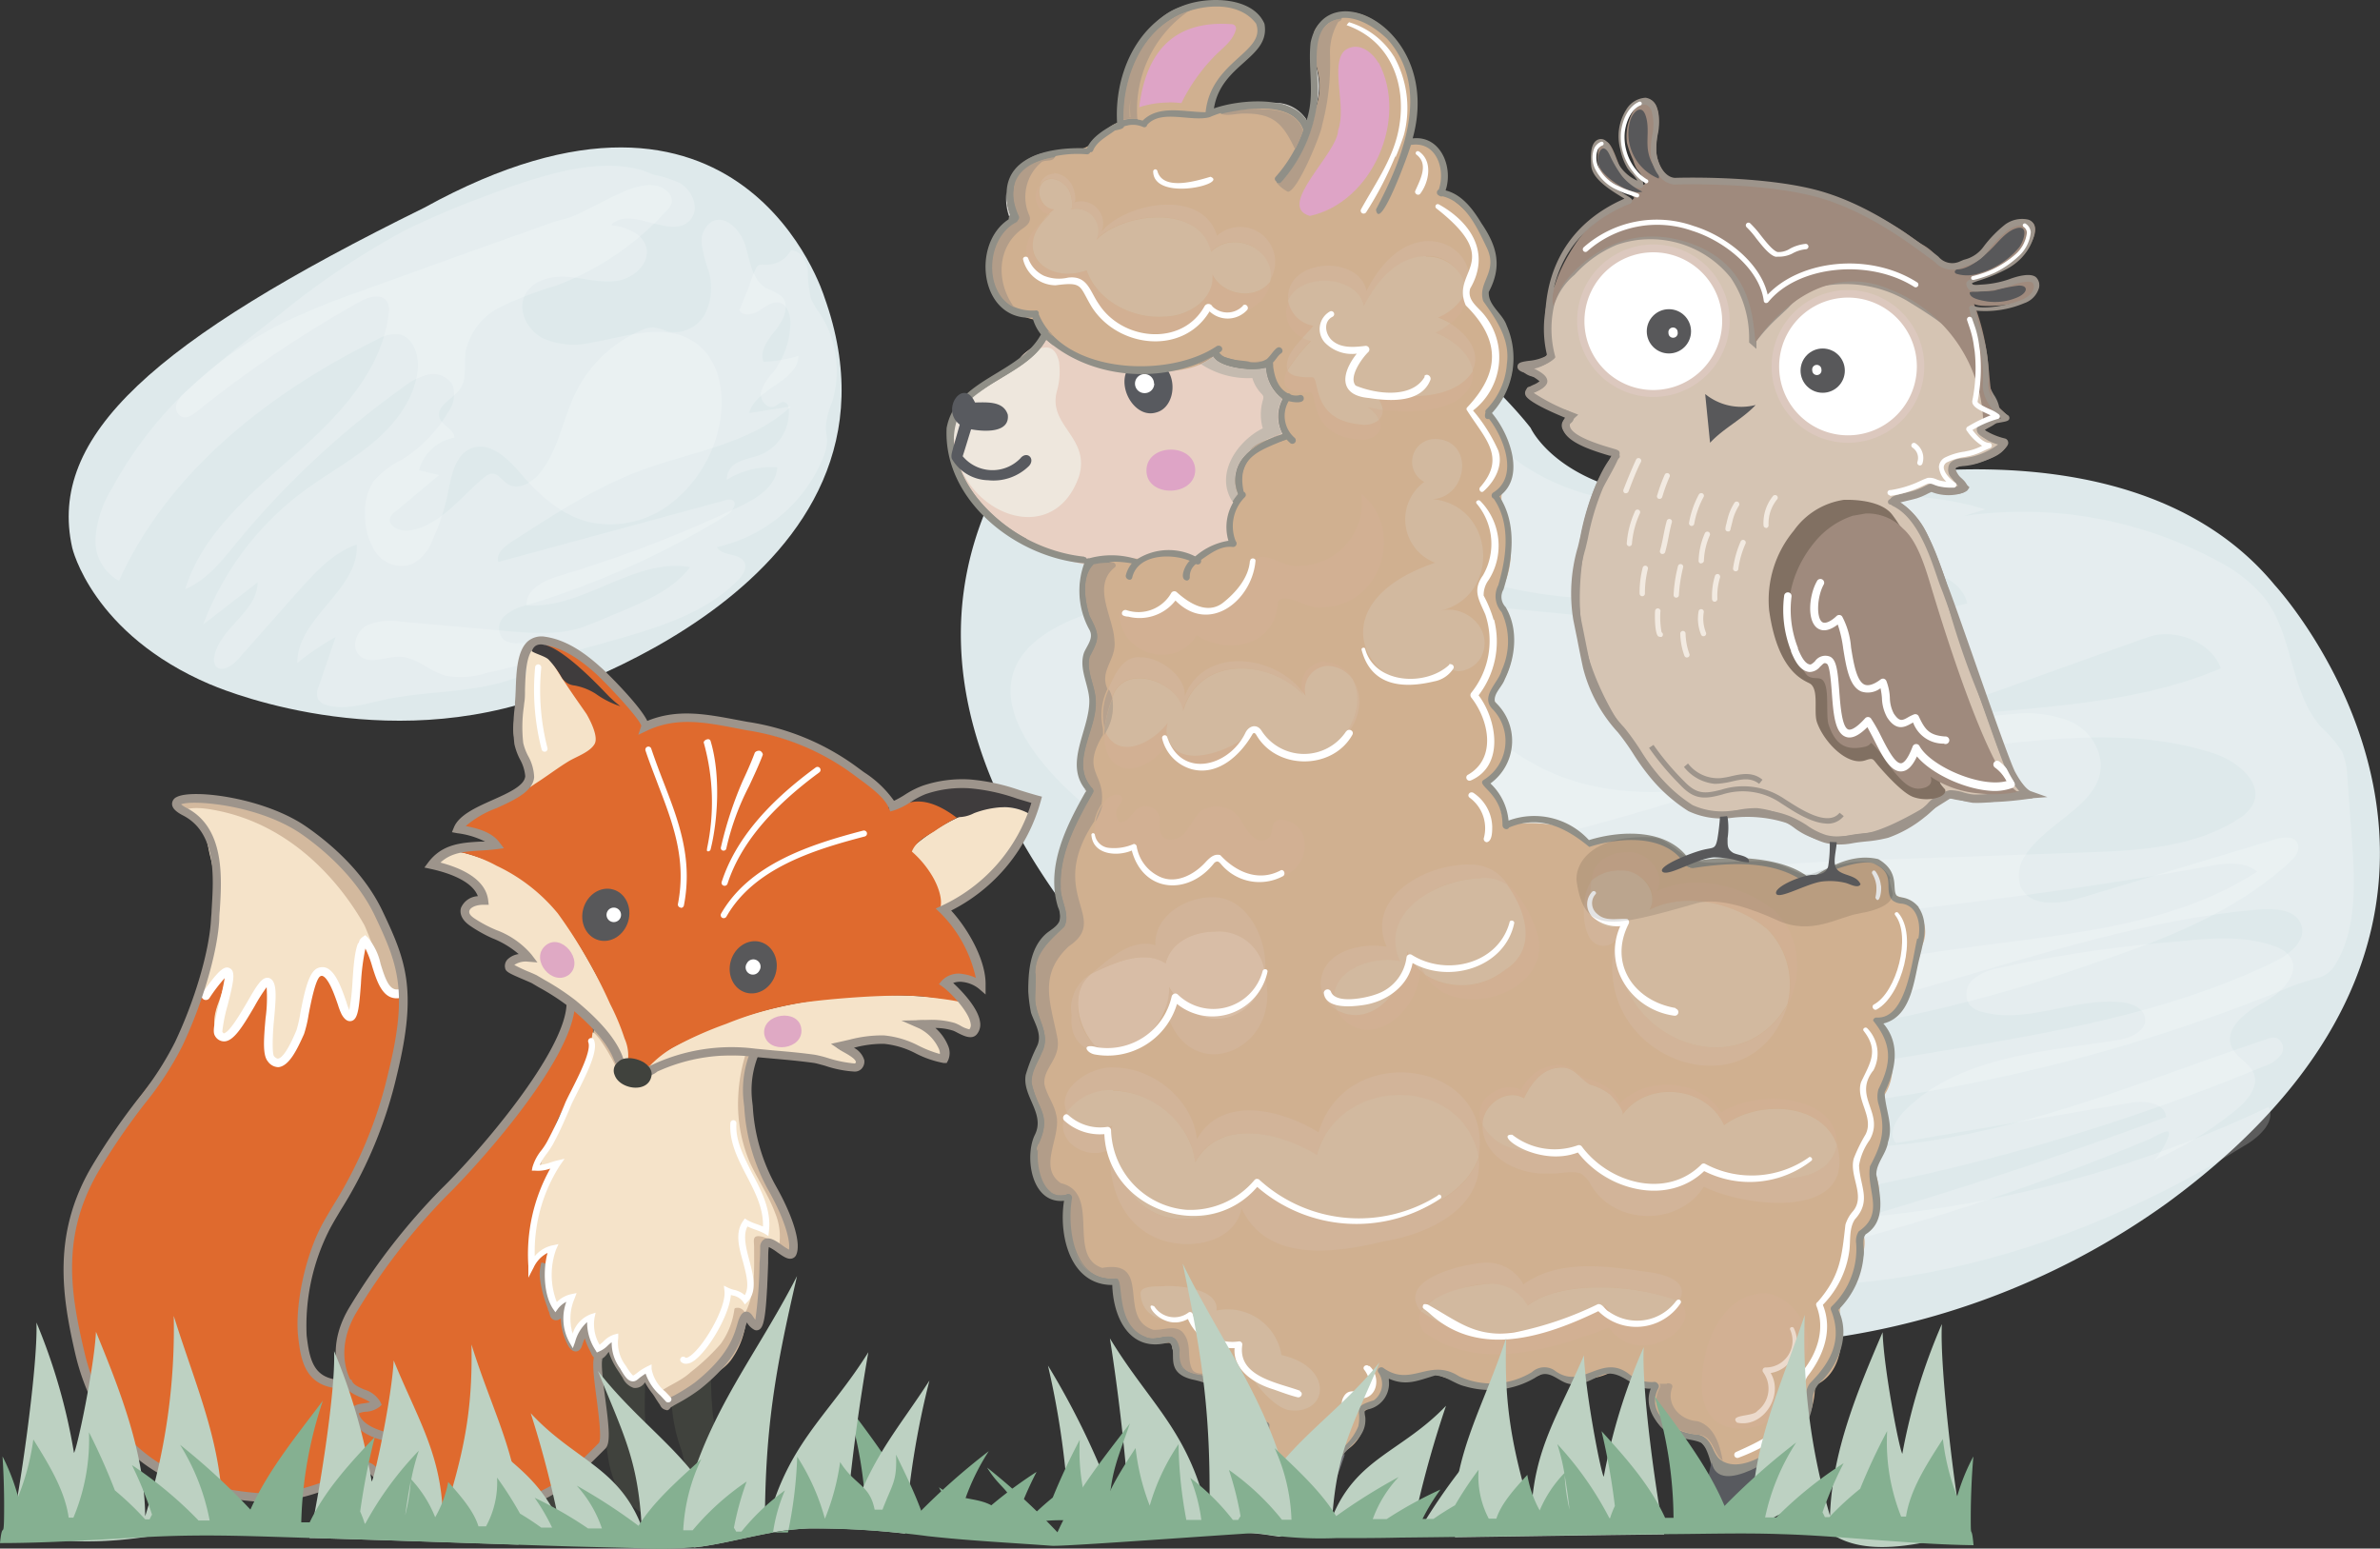 <svg xmlns="http://www.w3.org/2000/svg" viewBox="0 0 282.75 183.96"><rect x="0" y="0" width="282.75" height="183.96" fill="#333333" stroke="none"/><defs><style>.cls-1{fill:#dee9eb;}.cls-12,.cls-2{fill:#fff;}.cls-2{isolation:isolate;opacity:0.2;}.cls-3{fill:#e8d0c3;}.cls-4{fill:#eee7dd;}.cls-5{fill:#7c7b73;}.cls-6{fill:#d0b090;}.cls-7{fill:#dea4c6;}.cls-8{fill:#d2b093;}.cls-9{fill:#d2b499;}.cls-10{fill:#d2b99f;}.cls-11{fill:#585a5f;}.cls-13{fill:#d8bda6;}.cls-14{fill:#908f87;}.cls-15{fill:#cfcdc8;}.cls-16{fill:#b29d89;}.cls-17{fill:#b6a18e;}.cls-18{fill:#b7a592;}.cls-19{fill:#c4baaf;}.cls-20{fill:#ecdacc;}.cls-21{fill:#74757a;}.cls-22{fill:#9e9d96;}.cls-23{fill:#8a8a82;}.cls-24{opacity:0.11;}.cls-25{fill:#d5c4b3;}.cls-26{fill:#9d948b;}.cls-27{fill:#58585a;}.cls-28{fill:#dcc8be;}.cls-29{fill:#817062;}.cls-30{fill:#9f8a7d;}.cls-31{fill:#f2eae1;}.cls-32{fill:#f5e3c9;}.cls-33{fill:#3f3c3d;}.cls-34{fill:#df6a2e;}.cls-35{fill:#40423d;}.cls-36{fill:#d3b99e;}.cls-37{fill:#dfa9c4;}.cls-38{fill:none;}.cls-39{fill:#bdd1c2;}.cls-40{fill:#85b091;}</style></defs><g id="Ebene_2" data-name="Ebene 2"><g id="Ebene_1-2" data-name="Ebene 1"><g id="Gruppe_4272" data-name="Gruppe 4272"><path id="Pfad_21071" data-name="Pfad 21071" class="cls-1" d="M270.24,69.5c-17.44-21.15-54.48-11.59-54.48-11.59-28.18,5.7-33.92-7.08-33.92-7.08S168,32.62,151,34.21c-10.79,1-25.48,8.07-33.2,24.83-6.36,13.8-5.86,31.89,13.4,54.65,0,0,36.46,47.8,80.48,45.9a90.11,90.11,0,0,0,45.84-16.72C305.53,107.63,270.24,69.5,270.24,69.5Z"/><path id="Pfad_21072" data-name="Pfad 21072" class="cls-2" d="M267,135.89c1.58-1,3.36-2.73,2.51-4.39a141.79,141.79,0,0,1-56,13.6c2.94-3,7.37-3.93,11.49-4.8a247.44,247.44,0,0,0,44-13.65,3.94,3.94,0,0,0,2-1.36,1.38,1.38,0,0,0-.55-2,2,2,0,0,0-1.14.15c-12.57,4.2-24.9,9.4-37.95,11.74s-27.27,1.52-38.44-5.61c7.51-5.59,17.48-6.1,26.74-7.54a178.72,178.72,0,0,0,28.73-7.48c8.48-2.83,17.1-6.09,23.66-12.16.61-.57,1.25-1.38.93-2.14-.4-1-1.77-.82-2.76-.52l-23,6.93c-2.54.76-6,1.13-7.14-1.28a4.2,4.2,0,0,1,.65-3.93c2.68-4,9.1-6,8.85-10.85a6.12,6.12,0,0,0-3.87-5,14.13,14.13,0,0,0-6.54-.77c-9.75.64-18.93,4.57-28.35,7.11s-20,3.59-28.54-1.17C179,89,176.27,86.49,173,85.05c-8.26-3.58-17.81.14-25.5,4.81-4.15,2.52-8.58,6.18-8.36,11a11.71,11.71,0,0,0,2.35,5.89,28.54,28.54,0,0,0,9.44,8.65,7.94,7.94,0,0,1,2.65,1.94,8.53,8.53,0,0,1,1.08,2.8c2.36,8.18,9.95,13.68,17.51,17.6,6.44,3.34,13.33,6.07,19,10.73a7.55,7.55,0,0,0,3.15,1.93c1.43.31,2.87.6,4.31.89a72.69,72.69,0,0,0,9.64,1.28,82.24,82.24,0,0,0,19.63-1.18A101.38,101.38,0,0,0,246.94,146a119,119,0,0,0,17.91-8.81Q265.9,136.55,267,135.89Z"/><path id="Pfad_21073" data-name="Pfad 21073" class="cls-2" d="M203.81,132.46c-.45-1.51,1.47-2.57,3-3,21.12-5.34,43.75-5.71,63.36-15.19,1.78-.86,3.83-2.46,3.24-4.34s-3-2-4.86-1.9c-24.77,2.07-48,15-72.82,15.07-1.43,0-3.08-.15-3.91-1.32.06-1,1.22-1.46,2.19-1.69a396.51,396.51,0,0,1,42-7.84c11.11-1.45,22.75-2.6,32.14-8.71-1.58-1.3-3.9-1-5.91-.61-14.74,2.72-29.65,4.48-44.54,6.24-6.74.79-13.52,1.59-20.3,1.3-2.12-.09-5-1.33-4.3-3.33.36-1,1.52-1.48,2.56-1.78,8.76-2.56,18-2.9,27.1-3.21l24.85-.88c6.29-.22,12.93-.54,18.24-3.94a4.77,4.77,0,0,0,1.79-1.75c1.31-2.6-1.87-5.18-4.63-6.08-16.06-5.23-33.65,2.29-50.34-.28,16.2-6.45,35.11-3,51.17-9.82-1.12-3.18-5.5-4.83-8.67-3.7-54.59,19.33-95.58,36.76-123.25,22.11-3.4-1.8-29.08-22.24,7.79-27.23q18.24-.18,36.44,1.42c19.24,1.7,39,4.84,57.57-.33-.72-2.86-4.16-4-7.08-4.25-13.23-1.27-26.33,4.4-39.59,3.56-10.9-.69-21.18-5.74-32.09-6.32-6.8-.35-14.8.59-19.25-4.56a3,3,0,0,1-.72-1.29c-.26-1.42,1.3-2.48,2.68-2.91,8.69-2.65,18.21,3.31,27,.86a3.55,3.55,0,0,0,2.24-1.41c1-1.78-1.14-3.79-3.13-4.28s-4.38-.55-5.6-2.2-.27-4.56,1.67-5.63a7.61,7.61,0,0,1,6.43.08c5.56,2.26,9,7.77,13.86,11.35,7.64,5.65,17.92,6,27.4,5.24s19.24-2.21,28.32.6l-2.55.79a48.68,48.68,0,0,1,30.4,5.48A17.2,17.2,0,0,1,269,71c3.51,4.43,3,11.17,6.78,15.4a14.23,14.23,0,0,1,2.47,2.91,8.28,8.28,0,0,1,.62,3l.46,6.32c.38,5.13.94,11.6-2,16.13a3.37,3.37,0,0,1-2.26,1.49,29.87,29.87,0,0,0-3.89,1.36q-4.42,1.8-8.91,3.37-9,3.18-18.31,5.51t-18.75,3.8q-9.41,1.47-18.93,2.06Z"/><path id="Pfad_21074" data-name="Pfad 21074" class="cls-2" d="M214,149c-1.41.34-3.54.15-3.5-1.3q23.73-6.45,46.84-15c-.17-1.75-2.63-2-4.36-1.67l-27.71,4.76c-1-1-.1-2.69.88-3.7,6.33-6.52,16.35-7.14,25.33-8.51,1.58-.24,3.59-1.09,3.35-2.66-.18-1.18-1.57-1.72-2.76-1.85-5.52-.61-11.13,2.59-16.5,1.16a2.83,2.83,0,0,1-1.61-.9,2.33,2.33,0,0,1,.47-3,6.46,6.46,0,0,1,3-1.33,154.56,154.56,0,0,1,21.12-3.14c3.87-.4,7.89-.78,11.57.51a3.87,3.87,0,0,1,1.91,1.23c1.39,2-1,4.38-3.14,5.5s-4.72,3.11-3.75,5.31c.56,1.26,2.15,1.85,2.63,3.15.59,1.59-.79,3.19-2.1,4.27a42.48,42.48,0,0,1-9.78,6c.49-.29,2.25-3.19,1.67-3.41-.36-.13-1.85.76-2.22.92l-2.3.94q-4.59,1.88-9.25,3.57-9.36,3.42-18.94,6.18Q219.45,147.61,214,149Z"/></g><g id="Gruppe_4273" data-name="Gruppe 4273"><path id="Pfad_21075" data-name="Pfad 21075" class="cls-1" d="M25,81.31s18.73,8.36,38.59,1.79c0,0,46.6-13.7,34.34-47.83,0,0-9.64-31.5-47.54-10.59C18.29,40.48,5.61,51.79,8.58,65.07c0,0,2.34,10.25,16.4,16.24"/><path id="Pfad_21076" data-name="Pfad 21076" class="cls-2" d="M42.54,34.7a89.29,89.29,0,0,0-8.9,3.64A47.26,47.26,0,0,0,13.27,58.07a13,13,0,0,0-1.92,5.8A5.41,5.41,0,0,0,14.14,69C20,56,32,46.67,44.75,40.36a4.45,4.45,0,0,1,2.61-.65c1.78.31,2.47,2.57,2.25,4.37-.42,3.39-2.67,6.31-5.29,8.5s-5.66,3.83-8.4,5.88A35,35,0,0,0,24.14,74.19l6.46-5c0,3.46-4.49,5.38-5.13,8.78a1.44,1.44,0,0,0,.13,1.11c.6.86,1.93.08,2.63-.7l7.27-8.22c2-2.21,4.07-4.52,6.88-5.46.31,5.36-7.11,8.68-7.06,14.06a31.62,31.62,0,0,1,4.55-3.08l-2,5.84a2,2,0,0,0-.08,1.56,1.65,1.65,0,0,0,1.09.7c2.19.6,4.48-.16,6.71-.64,3.83-.83,7.79-.84,11.65-1.54S65,79.43,67.41,76.32l-5.78.08A2.74,2.74,0,0,1,59.86,76a1.93,1.93,0,0,1,0-2.74,5.77,5.77,0,0,1,2.72-1.37A100.38,100.38,0,0,0,86.4,61.16c.66-.41,1.28-1.51.55-1.77a1,1,0,0,0-.63,0L59.19,66.76c-.27-1,.69-1.8,1.53-2.35,5-3.24,10-6.51,15.52-8.56,6.08-2.24,13-3.12,17.72-7.57L89,49.07c.81-3,5.77-3.71,5.86-6.8a15.83,15.83,0,0,1-4.15.71c-.5-1.36.59-2.72,1.5-3.85s1.67-2.86.67-3.91a7.62,7.62,0,0,0-1.88-1c-1.65-1-1.89-3.17-2.43-5s-2.36-3.78-4-2.89A2.74,2.74,0,0,0,83.37,29a15.11,15.11,0,0,0,.75,3,7,7,0,0,1-.31,5.18,4.11,4.11,0,0,1-4.42,2.21,8.76,8.76,0,0,0-1.75-.5,3.48,3.48,0,0,0-1.45.35,15.51,15.51,0,0,0-7.77,7.34c-1.57,3.18-2.07,6.94-4.33,9.67-.92,1.11-2.51,2-3.73,1.28-.7-.43-1.21-1.37-2-1.26a1.72,1.72,0,0,0-.83.44c-2.89,2.38-5.33,5.85-9,6.32-1.08.13-2.58-.61-2.15-1.6a1.77,1.77,0,0,1,.54-.61l5.25-4.38-2.39-.58a5.35,5.35,0,0,1,4.21-3.87c0-1-1.45-1.4-1.77-2.35-.46-1.4,1.55-2.22,2.42-3.41s.48-2.91.67-4.41a7.68,7.68,0,0,1,4.1-5.32,40.83,40.83,0,0,1,6.5-2.51A33.56,33.56,0,0,0,79.22,25a2,2,0,0,0,.6-1,1.5,1.5,0,0,0-.53-1.25c-1.4-1.33-3.68-.67-5.44.12-2,.9-3.89,2-5.9,2.87-.62.26-1.29.34-1.93.55-1.08.36-2.14.76-3.21,1.14q-6.51,2.3-13,4.65Z"/><path id="Pfad_21077" data-name="Pfad 21077" class="cls-2" d="M57.3,23.44q-4.77,1.75-9.34,4a95,95,0,0,0-14.51,9.73c-3.87,3-7.72,6-11.32,9.33A3.61,3.61,0,0,0,21,47.91a1.29,1.29,0,0,0,.53,1.58c.63.29,1.33-.18,1.87-.61A139.53,139.53,0,0,1,42.77,35.83c1-.58,2.6-1,3.22,0a2.18,2.18,0,0,1,.18,1.42c-.78,6.88-6.07,12.3-11.27,16.88S24,63.41,22,70c2.6-1.1,4.42-3.45,6.21-5.64A103.09,103.09,0,0,1,47.9,46a7.48,7.48,0,0,1,3-1.5,2.68,2.68,0,0,1,2.88,1.25A3.6,3.6,0,0,1,53.21,49a16.47,16.47,0,0,1-5.41,5.57,11,11,0,0,0-3.42,2.6,6.6,6.6,0,0,0-1,4,7.61,7.61,0,0,0,1.32,4.53A3.75,3.75,0,0,0,49,67a5.24,5.24,0,0,0,2.36-2.8,25.54,25.54,0,0,0,1.87-5.7c.4-2,.84-4.49,2.77-5.24,2.27-.89,4.44,1.32,6,3.16,2.1,2.42,4.61,4.67,7.7,5.53A11.71,11.71,0,0,0,79.46,60a15.7,15.7,0,0,0,5.71-8.3c1.19-4,.65-9.05-2.91-11.21s-7.93-.48-12,.21a9.06,9.06,0,0,1-5.89-.58c-1.76-1-2.9-3.27-2-5.07s3.17-2.31,5.14-2.15,3.93.77,5.88.45,3.89-2.11,3.38-4c-.46-1.68-2.44-2.39-4.17-2.6,2.23-2.47,7.17,1.88,9.39-.61,1.23-1.37.22-3.52-1.15-4.36a13.59,13.59,0,0,0-3.06-1c-.62-.2-1.21-.49-1.84-.65-3.88-1-8.26-.12-12,1C61.69,21.77,59.49,22.6,57.3,23.44Z"/><path id="Pfad_21078" data-name="Pfad 21078" class="cls-2" d="M87.83,36.87c.49.76,1.66.49,2.42,0s1.59-1.14,2.45-.88,1.23,1.49,1.2,2.48a10,10,0,0,1-2.08,5.8,5.45,5.45,0,0,0-1.41,2.35c-.15.92.7,2,1.56,1.68.43-.17.8-.65,1.24-.51s.47.54.49.9A5.44,5.44,0,0,1,90.4,54c-.86.35-1.81.47-2.64.88A2.26,2.26,0,0,0,86.34,57a10,10,0,0,1,6-1.48c-.13,2.27-2.44,3.7-4.5,4.67a150.43,150.43,0,0,1-21.33,8.2c-1.83.55-4.08,1.61-3.94,3.52,6.71.49,12.78-5.7,19.41-4.54-2,2.65-5.2,4-8.25,5.3L71,73.81c-.69.28-1.38.57-2.09.79-2.83.86-5.87.61-8.82.35l-12.47-1.1a6.92,6.92,0,0,0-4.09.48c-1.21.69-1.84,2.53-.85,3.52,1.19,1.18,3.18.11,4.86.17,1.94.07,3.46,1.7,5.33,2.23A9.72,9.72,0,0,0,57.61,80q8.12-1.87,16.13-4.18c5-1.45,10.26-3.15,13.93-6.89.56-.57,1.11-1.39.78-2.11-.54-1.18-2.67-.69-3.28-1.83a17.79,17.79,0,0,0,12.6-10.56,5.45,5.45,0,0,0,.48-2.07c0-.54-.14-1.08-.15-1.62a9.18,9.18,0,0,1,.72-2.87,12.5,12.5,0,0,0-1.49-10.73,8.27,8.27,0,0,1-1-1.71,15,15,0,0,1-.36-3.36c-.15-1.12-.91-2.36-2-2.32,0,0-.45.62-.51.69a3.33,3.33,0,0,1-2.5,1c-.56,0-.88-.11-1.16.44a23.43,23.43,0,0,0-.87,2.29Z"/></g><path class="cls-3" d="M152.11,50.08c.85,1.77-.13,1.6-1.51,2.13-2.53,1-4.74,3.75-3.55,6.52a6.18,6.18,0,0,0-.69,6,9.53,9.53,0,0,0-4.94,1.68c-1.75-1.08-3.79,0-5.74.73-1.87-.41-3.77,0-5.63-.31l-.16.37c-8.26-1-20.7-9-16-18.63,2.11-2.53,5.48-3.44,7.4-6.16h0c.6-.79,2.48-1.71,3-2.58a16.46,16.46,0,0,0,9.08,4c3.68.18,8.16.87,11.14-1.77a8.49,8.49,0,0,0,6.35.89,7.53,7.53,0,0,0,1.62,4.59,3,3,0,0,0-.32,2.48"/><path class="cls-4" d="M125.85,43.13c-1-4.78-5.58,1.06-7.33,2.07-3.25,1.45-6,3.69-5.06,7.57.66,8.1,11.64,12.72,14.74,3.78,1.35-4.68-3.85-6-2.6-10.22a8.37,8.37,0,0,0,.23-3.19"/><path class="cls-5" d="M158,176.44c1.06-3.74.79-5.35-1.47-4.95a6.76,6.76,0,0,0-5.14,4.25c-.94,2.6-.27,5.24,1.49,5.88s4.36-2.51,5.12-5.18"/><path class="cls-6" d="M228.25,112.72c-.27.45-.08,1.12-.5,1.43a12.59,12.59,0,0,0-.62,2.7c-.14,1.93-2.13,4.56-4,4.7,1.81,2.64,2.53,6.48.34,9.08a7.73,7.73,0,0,1-.93,8.22,6.34,6.34,0,0,1-1.25,7.53c.63,1.58-.16,3.06-.62,4.7a7.52,7.52,0,0,1-1.28,2.6,3.51,3.51,0,0,0-.77,2.77c.46,2.94.09,6.81-3,8.13.07,4.07-2.83,8.19-6.92,9-2,2.36-5.35,0-6-2.43-3.41-.44-6.38-2-6.34-5.72-.05-.27,0-.64-.22-.78a6.21,6.21,0,0,1-4.22-1.91,8.26,8.26,0,0,1-8.1.11c-5,2.93-9,1.94-14,.16-2.13,1.1-3.78.51-5.86-.42,1.3,2.79.45,3.69-2.07,5.17.73,2.13-1,4.5-3.1,5-1.79,3.51-7.42,2.1-7.91-1.66-1.14-3.16-5,.64-6-5.79-.12-.19-.45-.29-.63-.38-.35-.13-.7-.64-1-.82-2.92-.73-3.64-1.51-3.36-4.65-4.77.55-7.23-2.31-7.3-6.88-4.69-.3-6.23-6.22-5.74-10.1-4-.84-4.11-3.32-3.62-6.78.09-.55.6-1.11.45-1.65s.34-1.51,0-1.91c-.61-.79-1.64-2.61-1.38-3.67.16-.85.92-2.28.69-2.76s.84-.76.78-1.29c-.34-4.31-2-5.24-.56-10.47.28-1.86,2.07-2.62,3-3.93.09-.3.44-1.35.29-1.64-1.43-3.91.24-7.72,1.33-11.53.34-1.3,1.75-1.77,1.57-3.16-.12-.94-1.12-2.93-1-3.88a28.21,28.21,0,0,1,1.59-5.54c-.48-2.6-1.1-5.6.13-7.78.21-.37.08-.45.08-.84a7.42,7.42,0,0,1-1.31-4.6c.16-1.22-.4-3.47.69-4.07.49-.26.58.11,1-.45,1.69.16,3.38-.39,5.06-.1,2-.69,4.06-1.08,5.82,0a9.6,9.6,0,0,1,4.92-1.72,6.16,6.16,0,0,1,.7-6c-1.19-2.74,1-5.54,3.54-6.51.45-.16,1.65-.41,1.83-.86.13-.28-.24-1-.32-1.28a3.09,3.09,0,0,1,.32-2.48A7.49,7.49,0,0,1,150.83,43a8.45,8.45,0,0,1-6.35-.89c-3,2.64-7.57,2-11.14,1.76s-7.29-2.36-10.11-5A4.64,4.64,0,0,1,123,38a6.76,6.76,0,0,1-3.08-11.85c.87-.63.24-1.66.24-2.54A5.53,5.53,0,0,1,122.52,19a6,6,0,0,1,3-.7c1-.1,1.67-.49,2.69-.56,1.93-.29,2.74-2.5,4.56-3.15.41-5.43,2.4-11.75,8-13.78,2.49-.75,7.14-1.09,8.72,1.45,2.09,4.26-5.51,5.2-5.91,11.12,3.57-1.8,8.79-1.26,11.5,1.29l.69-.57c2.62-5.09-.67-7.06.4-10.43C157.3,1.44,160.27.92,162.41,2c5.36,2.56,6.42,9.61,4.67,14.77a4.15,4.15,0,0,1,2.2.37,4.25,4.25,0,0,1,2.09,5.64c3.23,2.3,6.6,5.4,6,9.74-.14,1-.79,2-.7,2.93a4.81,4.81,0,0,0,1.13,2.15,8,8,0,0,1,.45,9.82c-.28.39-1.76,1.54-1.47,2,2.06,3,3.13,5,1.92,8.31-.9,1.89.33,3.51.61,5.35.49,3.29,0,5.66-1.38,7.74a9.43,9.43,0,0,1-.7,12c2.23,3,2.79,6.66-.4,10.26A12,12,0,0,1,178.67,98c3.57-.44,7.49-.43,10.21,2.08,4.63-1.47,9.1-1,11.82,3,4.06-1.65,10.44-.82,14,1.69,1.9-1.67,10.4-5.47,10,1.5,2.9.47,5.09,3.68,3.46,6.41"/><path class="cls-7" d="M138.89,12.18a11.26,11.26,0,0,0-3.55.56c.81-6.6,4.15-10.41,11.07-9.86h0a.52.52,0,0,1,.43.58c-.35,1.42-1.63,2.25-2.59,3.25a21.67,21.67,0,0,0-3.9,5.54,12.25,12.25,0,0,0-1.48-.09"/><path class="cls-8" d="M123.8,26.33c-4.31,3.85-.46,8.06,4.34,6.68,1,3.72,5.43,6.58,9.29,6.58,2.58.25,5.78-1.09,5.73-4,1.66,3.46,7.46,1.31,7.71-2.08-1.77,2.26-5.6,1.61-6.84-.87.26,3-2.88,4.93-5.59,5-3.84.29-8.07-1.84-9.38-5.52-4.06,1.46-8.56-1.38-5.29-5.81M123.52,22a2.2,2.2,0,0,0,.34,3.09,2.38,2.38,0,0,0,.66.37c.19-.2.41-.41.64-.61a2.09,2.09,0,0,1-1.78-2.34,2.73,2.73,0,0,1,.14-.51"/><path class="cls-9" d="M124.54,25.46a10.29,10.29,0,0,0-.74.87c.3-.3.61-.57.91-.84h-.17m.69-4.85A1.8,1.8,0,0,0,123.52,22c1-1.6,3.3-.46,3.68,1.07.09.23.38,1.65,0,1.79a2.61,2.61,0,0,1,3,3.63c3.08-3.26,12.36-4.38,13.66,1.39,2.65-2.68,7.78-.29,6.92,3.55A4.15,4.15,0,0,0,144.59,28c-1.72-5.71-10.87-3.92-13.72-.49a2.63,2.63,0,0,0-3.28-3.46c.38-.16,0-1.55-.11-1.78a2.66,2.66,0,0,0-2.28-1.71"/><path class="cls-10" d="M124.91,21.24a2.63,2.63,0,0,1,2.28,1.86c.09.24.38,1.65,0,1.79a2.62,2.62,0,0,1,3.05,3.64c3.08-3.28,12.36-4.39,13.65,1.39,2.65-2.68,7.79-.29,7,3.55-1.77,2.25-5.6,1.61-6.85-.87.26,3-2.88,4.92-5.58,5-3.87.32-8.07-1.81-9.36-5.49-5,1.76-9-2.64-4.35-6.64l-.17,0c.19-.2.41-.4.64-.6-2-.16-2.54-3.58-.23-3.62"/><path class="cls-8" d="M161.67,58.62c5.37,4.29,2.37,13.51-4.6,13.51-1.62.38-4.31-1.9-5.23-.69-.25,5.36-6,6.42-9.69,4-2.54,4.42-9.64,2.13-9.1-3a5,5,0,0,0,6.07-1.38c1.71,1.13,2.22,1.13,4.9,1.38,2.16.21,4.15-2.12,4.85-4.15H149l-.1-.14c.2-.52.08-1.12.29-1.63,1-1.24,3.54,1.07,5.17.69a7.2,7.2,0,0,0,1.14-.09,7.5,7.5,0,0,0,6.2-8.6"/><path class="cls-8" d="M154.45,90.31h0m-5.73-3.71c-.74,1.74-8,5.15-9.77,1.62.22,6.41,10.09,1.42,9.77-1.62m.05-.34a.71.71,0,0,1,0,.29,11.41,11.41,0,0,0,2.08,1.71c-.73-.81-1.25-.83-2-2m-10.09-.43c-1.64,2.22-5.79,4.53-7.41,1.11l-.18.38c.16,5.87,5.67,4.47,7.7.69a2.9,2.9,0,0,1-.12-2.2m18.69-7.23a2.89,2.89,0,0,0-2.83,3,3,3,0,0,0,.06.51c.18.21.35.43.51.65-.91-3.46,3.78-4.84,5.6-2a3.92,3.92,0,0,0-3.32-2.07"/><path class="cls-9" d="M150.8,88.24c.79,1.15,1.85,2.25,3.38,2.07-1.51.06-2.33-1.22-3.38-2.07M139,87.83l-.14.19.08.17c0-.12,0-.24.05-.36m9.69-1.34v0Zm12-5.83c2.08,4.23-1.93,9.24-6.28,9.62,4.42-.15,9-5.43,6.27-9.62m-25.25-2.59c-2-.14-3.05,2.12-3.75,3.8a4.64,4.64,0,0,1,.41,1.07c1.25-4.38,8-2.07,8.43,1.52,1.94-6.68,10.33-6.14,14.25-1.94a2.32,2.32,0,0,1-.16-.51c-3.46-4.29-11.56-5.18-13.85.69.14-2.38-3-4.68-5.27-4.61"/><path class="cls-10" d="M157.79,79.11a3.71,3.71,0,0,1,2.91,1.58c2.1,4.31-2.1,9.47-6.56,9.64-1.51,0-2.33-1.24-3.38-2.07-.74-.81-1.26-.83-2-2a.66.66,0,0,1,0,.28v0a.11.11,0,0,1,0,.08c-.73,1.74-8,5.14-9.77,1.61a1.34,1.34,0,0,1,0-.35l-.14.19a3,3,0,0,1-.11-2.21c-1.63,2.23-5.78,4.57-7.4,1.11a6,6,0,0,0,.79-4c1.24-4.39,8-2,8.43,1.51,1.93-6.68,10.32-6.14,14.25-1.94a2.28,2.28,0,0,1-.21-.51c.19.22.36.43.52.65a2.84,2.84,0,0,1,2.7-3.58"/><path class="cls-9" d="M162.47,48.36a3.33,3.33,0,0,1,1.34,1.51,1.47,1.47,0,0,0,.45-1.19c-.64-.09-1.25-.2-1.79-.32m-7.73-8.21c-.88,1-2.15,2.33-1.8,3.79a25.77,25.77,0,0,1,2.77-3.46,5.36,5.36,0,0,1-1-.36m17.55-1.71a9.31,9.31,0,0,1-1.75,1.09c2,.8,4.15,2.47,4.41,4.57,1.11-2.29-.69-4.44-2.66-5.66m-2.54-9.77c-2.36,0-5.15,1.57-7.37,5.9-1-4.45-9.84-3.79-9.29,1.19,1.51-3.52,8.34-2.91,9,.63,3.08-6.64,10.5-8.39,12.16-1.81,1.22-2.87-1.19-5.91-4.47-5.91"/><path class="cls-8" d="M175,44.07c-2.19,3.53-8.3,3.31-12.17,2.47a2.9,2.9,0,0,1,1.48,2.14c3.87.53,10.81.2,10.69-4.61m-22-.13c-1.32,2.3.8,2.92,2.63,2.67,1,0-.28,5.13,5.78,5.6,1.84.23,3.08-1,2.45-2.36a2.72,2.72,0,0,1-2.13.54c-6.07-.48-4.84-5.6-5.79-5.6s-2.61,0-2.94-.85m.15-8.22a3.25,3.25,0,0,0,1.48,4.35l.17.07c.44-.47.89-.94,1.29-1.46a3.61,3.61,0,0,1-2.94-3m21.13-1.18a6.54,6.54,0,0,1-3.37,3.18,9.52,9.52,0,0,1,1.44.69,4.52,4.52,0,0,0,1.93-3.86"/><path class="cls-10" d="M169.43,30.49a4.67,4.67,0,0,1,4.79,4.1,6.59,6.59,0,0,1-3.37,3.13,10.53,10.53,0,0,1,1.44.69,8.49,8.49,0,0,1-1.73,1.11c2,.8,4.16,2.49,4.41,4.57-2.18,3.54-8.27,3.31-12.16,2.47a2.93,2.93,0,0,1,1.48,2.15c-.65-.09-1.25-.21-1.79-.33a3.34,3.34,0,0,1,1.33,1.5,2.72,2.72,0,0,1-2.13.55c-6.07-.49-4.83-5.61-5.8-5.61s-2.6,0-2.93-.84a22.36,22.36,0,0,1,2.77-3.46,5.05,5.05,0,0,1-1-.37c.44-.48.89-.94,1.29-1.45a3.65,3.65,0,0,1-3-3c1.53-3.52,8.36-2.91,9,.63,2.23-4.33,5-5.9,7.37-5.9"/><path class="cls-7" d="M142,55.8c-.15-3.25-5.8-3.15-5.8.1s5.8,3.15,5.8-.1"/><path class="cls-11" d="M138.73,44c1.15,1.76.49,4.54-1.38,5-2.42.74-4.57-2.76-3.46-5a14.46,14.46,0,0,0,4.91,0"/><path class="cls-12" d="M137.1,45.57A1.13,1.13,0,1,0,136,46.7a1.13,1.13,0,0,0,1.13-1.13"/><path class="cls-10" d="M170.65,52.16c4.51.22,3.75,6.86-.45,7.14,7.39.71,8.23,11.39,1,13.24,3.1-.74,6.42,2.45,4.71,5.6a3.33,3.33,0,0,1-2.6,1.6c-.52,0-1-.31-1.52-.24-6.45,6.15-17.81-7-1.3-12.65a5.51,5.51,0,0,1-1.28-9.6,2.7,2.7,0,0,1,1.38-5.09"/><path class="cls-8" d="M167.12,113c0,4.15-4,9.3-8.34,7,3.4,5.42,9.73.44,9.93-4.64a5.86,5.86,0,0,1-1.58-2.32m11.91-7.9c2.24,3.15,3.64,7.71-.33,10.15a8.13,8.13,0,0,1-9.39.56c3.53,5.82,15.38,2.07,13.31-5-.59-1.82-1.81-4.47-3.59-5.74"/><path class="cls-9" d="M168.78,114.7a3.33,3.33,0,0,1,0,.63,5.58,5.58,0,0,0,.6.49,6.89,6.89,0,0,1-.56-1.12m5.61-12c-5.25,0-12.24,4-9.69,9.77-3.24-.54-7.78.61-7.85,4.46a3.8,3.8,0,0,0,2,3.09c-1.75-4.36,3.88-6.6,7.48-5.84-3-6.58,7.42-11.87,12.79-9a5.12,5.12,0,0,0-4.68-2.46"/><path class="cls-10" d="M176,104.31a4.87,4.87,0,0,1,3.06.8c2.25,3.14,3.64,7.71-.32,10.15a8.2,8.2,0,0,1-9.4.56,6.22,6.22,0,0,1-.57-1.12,3.33,3.33,0,0,0,0,.63,6.15,6.15,0,0,1-1.58-2.32c-.05,4.2-4,9.3-8.35,7-1.75-4.36,3.89-6.6,7.48-5.84-2.59-5.75,4.44-9.82,9.69-9.82"/><path class="cls-9" d="M138.48,119.71a8.81,8.81,0,0,1-3,4,7.91,7.91,0,0,0,3-4m11.76-4c-1.19,6.1-8.08,7.48-11.38,1.57a6.39,6.39,0,0,1-.4,2.41c2.32,9.88,14.25,5.32,11.76-4m-20.59,0a4.71,4.71,0,0,0-2.31,4.93c-.48,4.28,3.77,5.42,6.87,3.83-5.08,2.49-8.23-5.77-4.56-8.76"/><path class="cls-9" d="M135.5,123.7a7.23,7.23,0,0,1-1.25.69,6.1,6.1,0,0,0,1.25-.69m3-4v0ZM144,106.59c-3.28,0-6.92,2.32-6.73,5.7-2.84-.88-5.53,1.64-7.61,3.38,2.57-1.25,6.1-2.94,8.79-1.22,1.6-5.53,11.49-4.84,11.81,1.24.5-3.75-1.94-9.19-6.23-9.1"/><path class="cls-13" d="M144.28,110.68a5.53,5.53,0,0,1,6,5c-1.19,6.1-8.08,7.49-11.38,1.57a6.56,6.56,0,0,1-.4,2.41h0c-1.11,3.25-5,6.69-8.47,4.48-2-2.16-3-6.4-.34-8.48,2.56-1.21,6.1-2.93,8.79-1.21.64-2.52,3.24-3.77,5.82-3.77"/><path class="cls-9" d="M126.8,132.16a3.94,3.94,0,0,0,5.37,1.62c-.5,5.18,2.79,11.29,8.61,11.07,3.71,0,7.95-1.9,8.6-5,4.39,8,23.23,6.57,26.3-2.36.59,6.06-6.07,9.14-11.18,9.95-5.76,1.4-13.92,2.66-17-3.89-.88,4.28-6.68,5.09-10.24,3.46-4.06-1.79-5.63-6.35-5.37-10.5-2.86,1.59-7-1.18-5.16-4.34"/><path class="cls-9" d="M132.44,126.82c4.65.05,9.24,3.86,9.76,8.5,3-5.36,10.25-3.43,14.45-.8,3.3-11.17,21-8.47,19,2.95-1.93-9.88-16.63-9.66-19.24-.24-4.18-2.61-11.48-4.55-14.43.81-.53-6.59-10.64-11.89-15.23-5.9-1.4-2.77,2.92-5.61,5.69-5.32"/><path class="cls-10" d="M132.23,129.57c4.66.05,9.24,3.86,9.77,8.5,3-5.39,10.25-3.46,14.44-.87,2.62-9.45,17.3-9.63,19.23.24-3.07,8.94-21.9,10.35-26.33,2.36-.65,3.13-4.9,5-8.59,5-5.85.24-9.12-5.86-8.62-11.07a3.94,3.94,0,0,1-5.37-1.63,6.39,6.39,0,0,1,5.47-2.6"/><path class="cls-9" d="M189.09,104.65c-.08,1.69-.4,3.66.91,5a1.84,1.84,0,0,0,2.76-.18c-3.39,12.58,13.25,20.8,19.62,9.88-4.24,13.66-24,6.3-20.41-7.7a1.87,1.87,0,0,1-2.77.18c-1.42-1.34-1.32-5.74-.1-7.17"/><path class="cls-8" d="M193.35,101.24c2.36-.18,4.67,2.54,3.46,4.66,4.4-2.23,10.4-.7,14.05,2.33,2.94,2.77,3.39,7.54,1.55,11.11a9.37,9.37,0,0,0-2.36-8.94c-3.65-3-9.65-4.56-14-2.32,1.68-4.12-4.2-6.12-6.92-3.43,0-2.25,2.08-3.45,4.22-3.41"/><path class="cls-10" d="M192.51,103.42c2.34-.21,4.66,2.53,3.46,4.66,4.39-2.24,10.39-.71,14,2.32a9.35,9.35,0,0,1,2.36,8.94c-6.36,10.92-23,2.7-19.62-9.88a1.85,1.85,0,0,1-2.76.18c-1.31-1.33-1-3.3-.91-5a4.93,4.93,0,0,1,3.46-1.23"/><path class="cls-9" d="M176.12,133.6c2.26,4.15,7.48,3.05,11.35,3.35a3.26,3.26,0,0,1,1.26,1.21c3,4,10.33,4,13.36.11,4.34,1.43,14.86,3.93,16.14-2.29,2.48,9-10.77,7.5-15.81,5-3,4.7-10.51,4.6-13.37-.14a3.56,3.56,0,0,0-1.25-1.44c-1.21-.39-2.52.1-3.78,0-3.47.23-7.9-1.83-7.9-5.74"/><path class="cls-8" d="M185,126.51c1.5-.16,2.31,1.06,3.51,1.66a5.65,5.65,0,0,1,3.46,2c.32.4.56.81.4,1,3.14-3.43,9.75-3,12.09,1,4.63-3,13.93-1.92,13.76,3.79-1.77-5-9.27-5.41-13.42-2.33-2.11-4.68-9.11-5.37-12.09-1.22.35-.45-1.1-2.1-1.39-2.37a6.79,6.79,0,0,0-2.47-1.25c-.74-.27-1-1-1.67-1.43-2.51-1.69-5.17.7-6.13,3.07-2.16-1.25-4.93.83-4.93,3.15-1.48-2.6,2.08-5.36,4.6-4.09a5.18,5.18,0,0,1,4.29-3"/><path class="cls-10" d="M185.36,126.84c1.65-.14,2.3,1.3,3.51,2a6.76,6.76,0,0,1,2.48,1.25c.27.3,1.72,1.91,1.38,2.37,3-4.16,10-3.45,12.09,1.22,4.17-3.08,11.65-2.65,13.41,2.33-1.26,6.2-11.81,3.72-16.13,2.29-3,3.91-10.41,3.86-13.36-.11a3.26,3.26,0,0,0-1.26-1.21c-3.86-.3-9.08.8-11.35-3.35,0-2.32,2.79-4.4,4.93-3.15.82-1.76,2.21-3.6,4.29-3.63"/><path class="cls-8" d="M209.37,153.62c3.92-.13,7.88,6.6,3.58,8.8-1,.38-2.22.14-3.31.38,1.86,1.74,2.07,5.32-.45,6.51-3.34,1.08-6.85.16-7-4.4s1.93-10.9,7.19-11.29"/><path class="cls-8" d="M199.5,154.62c3.21,2.73-4.7,8.25-8.36,3.09-6.69,2.58-15.48,5.33-21.92.56a2.23,2.23,0,0,1-.41-2.51c6.44,4.75,15.2,2,21.91-.57a5.26,5.26,0,0,0,8.79-.57"/><path class="cls-9" d="M176.34,150a4.94,4.94,0,0,1,4.65,2.58c4.06-2.94,9.52-2.24,14.22-1.55,1.82.18,5.8.9,4.24,3.59-4.69-2-13.84-2.7-18,.48-2.2-4-7.61-2.56-10.88-.77a3.24,3.24,0,0,0-1.8,1.43c-2.92-3.8,5-5.6,7.62-5.76"/><path class="cls-10" d="M176.85,152.52a4.91,4.91,0,0,1,4.64,2.58c4.15-3.17,13.3-2.44,18-.48a5.25,5.25,0,0,1-8.78.57c-6.68,2.58-15.47,5.32-21.91.57,1.86-2.24,5.25-3,8-3.24"/><path class="cls-10" d="M138.6,152.77c2.53,0,6.2.62,5.92,2.92l.32-.06a6.46,6.46,0,0,1,7.4,5.34c6.47,1.47,5.47,7.32.74,6.52-2.19-.6-5.28-4.57-5.76-7.24-.1-.57-.73-.64-1.22-.57-2.1-.11-4.66-1.14-4.66-3.67-.64,1.09-1.1.88-2.07.88-1.69,0-3.63-.81-3.77-3.21,0-1.08,2.27-.8,3.09-.91"/><path class="cls-7" d="M163.79,7.45c3.55,6.65-.75,16.59-8.17,18.2-4.1-1.15,3.31-7.42,3.35-10.18,1.05-2.74-1-7.8.78-9.47,1.48-1.1,3.14,0,4,1.45"/><path class="cls-11" d="M209.34,175.37c.72-1.37,2.66-3.49,2.5-3a29.35,29.35,0,0,1-4.22,8c-1.17,1.51-4,1.76-4.67-.32-.36-2.19.27-4.46.33-6.67.05-.49,0-1.24.27-.88a1.93,1.93,0,0,1,.43,1.24c-.14,1.65,0,3.12-.14,4.78a2,2,0,0,0,.83,1.85c2.59.23,3.57-3.23,4.67-4.95"/><path class="cls-14" d="M228,107.84a3.17,3.17,0,0,0-2.28-1.26c-1.39-.25.46-2.77-2.58-4.52-2.89-.69-5.7.74-8.07,2.35-3.1-2.8-10.29-2.88-14.2-2-2.42-4-8.13-3.83-12.1-2.61a8.81,8.81,0,0,0-9.55-2.32,6.94,6.94,0,0,0-2.15-4.41,6.26,6.26,0,0,0,.53-9.69c-.2-1,.85-1.77,1.17-2.68,1.3-2.64,1.64-6,.1-8.59a1.71,1.71,0,0,1-.25-2.08c1.09-3.58,1.65-7.79-.5-11.07,3.2-2.29,1.2-7.44-.87-9.89A9.62,9.62,0,0,0,179,38.68c-.48-1.44-2.22-2.38-2.13-4,1.62-3.05,1-5.42-.88-8.17-1-1.66-2.31-3.41-4.25-3.89.94-2.77-.6-6.56-3.91-6.18,3.58-12.94-10.3-19.8-12.12-11.42-.36,3.08.55,6.23-.49,9.28-1.8-3.05-8.13-2.45-11-1.42.83-5.33,6.75-5.95,6-10.06C148.75-.61,142.79-.47,140,.92c-5.19,2.27-7.61,8.23-7.29,13.65-1.31.69-3,1.66-3.58,3.05-5.23-.23-11.33,1.41-9.05,8a.34.34,0,0,0-.23.42c-4.54,2.92-3.42,12.11,2.82,11.69a5.35,5.35,0,0,0,1,2c-2.59,4.76-10.12,5.26-11.21,11.12-.42,8.65,8.31,15.4,16.35,16.07a9.58,9.58,0,0,0,.59,7.85c.6,1-.25,1.88-.62,2.77-.63,1.88.52,3.69.63,5.54.12,3.58-3.14,7.61-.36,10.84-2.35,4.15-4.84,9-3.36,13.84a2.44,2.44,0,0,1,.17,1.66c-.29.69-1.09,1.06-1.62,1.53-1.87,1.7-2.08,4.41-2.08,6.8a18.63,18.63,0,0,0,.33,2.57c.46,1.31,1.38,2.62.69,4a21.12,21.12,0,0,0-1.32,3.36c-.46,2.52,2.35,4.59,1.09,7.12s-.47,8.25,3.46,7.85c-.65,4.06.69,10,5.73,10,.12,4,2.16,8.09,6.71,6.82,1.31.79-.84,3.51,2.77,4.4,2.86.6,2.44,1.08,3.26,3.54a4.67,4.67,0,0,0,5,2.37,5.62,5.62,0,0,0,1.28,3.53c-.07,2.37-.7,4.8-.38,7.16a2.17,2.17,0,0,0,1.29,1.34c4.3,1,6.53-5.82,7.61-9.12,1.18-1.46,2.62-2.18,2.53-4.21,0-.25-.2-.78,0-1A3.14,3.14,0,0,0,165,164l0-.22c2.07.91,3.46.22,5.47-.37,1.29,0,2.33,1,3.58,1.28a10.53,10.53,0,0,0,8.3-1c2-1.5,3,1.19,5,.69,1.24,0,2.15-.82,3.31-1.14,2.07-.46,3.41,1.87,5.45,1.72-.91,2.35.85,4.84,3.07,5.62,1,.48,2.08.39,3,.85.92.79,1.44,4.12,1.57,4.32-.9,1.3-.69,5,1.58,4.47.42-.16,1,.28,1.28-.14s.9-.78,1.2-1.33c.69,1.13,2-3.25,2.13-3.34.6-.61.56-.23.54-1.08l.27-.8-.57,1.24a7.39,7.39,0,0,0,.45-1.72c2.46-1.63,4.85-3.9,4.73-7.08a3.27,3.27,0,0,1,1.13-2c2.08-2.14,3.32-5.54,1.9-8.36a10.19,10.19,0,0,0,3-6.31c.19-.87-.3-1.93.26-2.67,2.48-1.57,1.73-4.7,1.26-7.1,0-1.39,1.2-2.46,1.39-3.87.69-2-.36-3.92-.4-5.91,1.3-2.61,1.93-5.74-.15-8.16,3.09-.76,3.57-4.54,4.15-7.19.5-2.14,1.39-4.67,0-6.65M139.48,2.07c2.83-1.57,7.61-2.13,9.75.74,1.24,3.4-5.37,4.38-6,10.52h0c-2.47,0-5.54-.93-7.48,1a3.85,3.85,0,0,0-2.28,0c-.09-4.74,1.69-9.84,6-12.22M128.8,66.13c-7.45-.78-15.27-6.62-15.58-14.57.63-6,8.46-6.5,11.08-11.21,5.32,4.71,13.68,5.32,19.86,2,.53,1.39,5.05,1.86,6.27,1.39a4.85,4.85,0,0,0,2,3.69,4.37,4.37,0,0,0,0,4.21c-3.52,1.38-6.58,2.72-5.28,7.17a5.72,5.72,0,0,0-1.21,5.43A7.91,7.91,0,0,0,142,66.1a7,7,0,0,0-6.92.34,9.92,9.92,0,0,0-5.66-.12.41.41,0,0,0-.3.07.31.31,0,0,0-.3-.22M157.18,175.8c-1.33,3.46-2.93,5.54-4.3,5s-.39-3.87-.69-6.55a4.89,4.89,0,0,0,1.09.5,1,1,0,0,0-.75,1.27,5.11,5.11,0,0,1,1,2h0a.56.56,0,0,0-.13.77.7.7,0,0,0,.26.19c.79.32,1.53-.48,1.75-1.18a1.07,1.07,0,0,0,.39-1.08c.84-2.05-.13-1.56,2.37-2.85a13,13,0,0,0-1.07,1.88m-3-.88a5.66,5.66,0,0,0,1.3-.05.82.82,0,0,0-.2.12,1.13,1.13,0,0,0-.7.27,1.36,1.36,0,0,0-.41-.34m54-.38.12-.05a.31.31,0,0,1-.12.05m19.68-63c-.63,2.63-1.28,9.57-4.8,9.39a.4.4,0,0,0-.44.36h0c2.27,2.82,2.23,4.94.63,8.16a3.28,3.28,0,0,0,0,1.73c.92,3,.42,4.77-1,7.41-.46,2.85,1.81,5.61-1.33,7.73a2.1,2.1,0,0,0-.31,1.46,9.4,9.4,0,0,1-2.89,7.44.41.41,0,0,0-.09.49c1.39,3.5,0,6.13-2.5,8.65-.81,1.08-.45,2.48-.86,3.69-1.14,3-7.86,8.43-10.48,4.7-.35-1-.94-2.2-2.21-2.3-2.73-.21-6.12-2.5-4.59-5.54a.43.43,0,0,0-.08-.61.44.44,0,0,0-.33-.08,4.13,4.13,0,0,1-2.83-.84c-3.4-2.77-5.65,2-9-.55A2.18,2.18,0,0,0,182,163a9.21,9.21,0,0,1-8.66.5c-3.53-2.28-5.68,1.38-9-1-.36-.25-.86.19-.57.56a2.38,2.38,0,0,1-.56,3.29c-2.69.84-1.39.94-1.84,3.08-2,5-10.81,7.11-10.56-.07a.4.4,0,0,0-.34-.44h-.1a4,4,0,0,1-4.91-2.31c-.44-2.07-.83-2.9-3-3.36-1.91-.28-2.45-1.17-2.32-3-.38-2.86-2.51-.7-4.08-1.51-3.78-1.46-2.44-7.12-3.55-6.92-5,.43-5.83-5.85-5.21-9.59a.41.41,0,0,0-.37-.45c-3.19,1-3.89-3.22-3.69-5.54,2-3.92.1-4.31-.61-7.68-.09-1.3.76-2.48,1.22-3.64,1.12-2.2-.69-4.06-.8-6.22,0-1,.15-3.12.05-3.19-.06-2.51,1.89-4,3.46-5.53.76-1.54-.53-3.15-.43-4.76-.17-4,1.94-7.81,3.85-11.19a.4.4,0,0,0-.12-.47c-2.66-3,.48-6.82.44-10.15,0-1.86-1.18-3.62-.74-5.47,1.19-2.25,1.21-2.54,0-4.85-.59-1.87-1-4.68.47-6.16a12.22,12.22,0,0,1,4.43,0,3.54,3.54,0,0,0-.7,1.38c-.13.49.61.81.75.31.64-2.81,4.65-2.91,6.84-2-.51.41-1.38,2.23-.33,2.35a.4.4,0,0,0,.33-.43,1.86,1.86,0,0,1,.73-1.54.41.41,0,0,0,.6-.48c1.13-.78,2.36-1.73,3.8-1.54a.42.42,0,0,0,.43-.4.41.41,0,0,0-.11-.3,4.86,4.86,0,0,1,1.09-5.22.38.38,0,0,0,0-.55.33.33,0,0,0-.14-.1c-.87-4.16,1.86-4.85,5.08-6.23a3.86,3.86,0,0,0,.5.49.41.41,0,0,0,.56-.15.42.42,0,0,0-.06-.49,3.45,3.45,0,0,1-.73-4.38c.47.13,2,.4,1.77-.48a.4.4,0,0,0-.52-.22,1.79,1.79,0,0,1-1-.07.43.43,0,0,0-.36-.16c-1.31-.69-1.66-2.27-1.78-3.63.37-.35.59-.84,1-1.12s-.05-.93-.48-.65-.77.94-1.24,1.34a2.69,2.69,0,0,1-2,.32c-1.06-.23-3-.12-3.64-1.11.65-.22.32-1-.29-.76-5.75,3.91-18.25,3.31-21.16-3.8a.34.34,0,0,0-.23-.43l-.09,0a5.49,5.49,0,0,1-3.52-.93c-2.82-2.77-1.94-7.9,1.38-9.84a.43.43,0,0,0,.08-.56c-1-1.86-.83-5.06,1.38-6a13,13,0,0,1,6.71-1.22.4.4,0,0,0,.41-.25.32.32,0,0,0,.36-.24c.47-1.07,1.65-1.64,2.55-2.32.14-.08,1.07-.14,1.1-.5a3,3,0,0,1,2.26.06.35.35,0,0,0,.48-.17l0-.06c1.67-1.92,5.21-.34,7.44-.93,2.83-1.29,9.87-2.29,11.12,1.5a16.69,16.69,0,0,1-3.28,5.59c-.34.38.29.87.64.49a17.47,17.47,0,0,0,4.29-13c-1.1-6.92,3.74-8.2,8.3-3.9,5.31,5.85,1.88,14.24-1.31,20.29.42,2.9,4-7,4.15-7.67,3-.49,4.15,2.87,3.31,5.29a.4.4,0,0,0-.18.54.48.48,0,0,0,.24.2.44.44,0,0,0,.4.07c2.77.69,4.15,3.83,5.3,6.22,1.27,2.83-1.19,4-.48,6.23,1.57,2.21,3.22,4.56,2.81,7.46a8.55,8.55,0,0,1-2.45,5.42.34.34,0,0,0-.09.36c-.13.41-.1.85.43.76,1.77,2.27,3.57,6.88.45,8.77a.43.43,0,0,0-.07.58.36.36,0,0,0,.16.11c2.07,3,1.53,6.92.55,10.29a2.82,2.82,0,0,0,.4,3.2,8.28,8.28,0,0,1,0,6.92c-.39,1.48-2.5,3-1.16,4.52a5.43,5.43,0,0,1,.07,7.66,5.86,5.86,0,0,1-1.08.85c-.89.69,2.29,1.52,2.27,5.35,0,.47.62.65.77.29,3.66-1.55,6.75,0,9.54,2.3,3.61-1.16,9.11-1.58,11.39,2.11a1.31,1.31,0,0,0,.94.41c4.36-.7,9.81-1,13.46,1.84,1.73-1.29,6.47-3,8-2.38,2.8,1.23,1.08,3.09,2.23,4.37a2,2,0,0,0,1.14.39c1.9.29,2.26,2.56,1.93,4.15"/><path class="cls-12" d="M165.6,6.69a12.58,12.58,0,0,1,1.24,9.14c-.12.57-1.39,3.88-1,2.55a41.42,41.42,0,0,1-3.54,6.84h0a.36.36,0,0,1-.43.13.35.35,0,0,1-.19-.46c1.76-3.2,4-6.25,4.57-10,.76-4.6-.78-9.94-6.27-11.9a3.17,3.17,0,0,1,.29-.35,9.46,9.46,0,0,1,5.29,4"/><path class="cls-11" d="M203.35,173.73c.9,4.34,8.51-1.38,8.51-1.38-3.58,11.51-7.61,9-7.61,9-2.86-.87-.9-7.65-.9-7.65"/><path class="cls-11" d="M151.25,173.36c3.91,3.95,8.52-.61,8.52-.61-1.49,4.83-9.68,7.86-7.62,9.12-2.83-.31-.91-8.51-.91-8.51"/><path class="cls-8" d="M132.68,94.4c1,0,.64.93.17,1.42a1.61,1.61,0,0,0,.13,1.83c1,.19,1.47-1.14,2.31-1.67a1.51,1.51,0,0,1,.29-.13,1.7,1.7,0,0,1,2.16,1.09c.18.74-.15,1.59.24,2.24.66,1,2.1.55,2.82-.28s1.1-2,2-2.62a3.4,3.4,0,0,1,4.55,1c.61,1.23,2.1,3.63,3.55,2.08.4-.9.07-2.07,1.46-2,4.07.69,3.17,6.3-.6,6.92-2.74.7-7.57-2.44-7.13-3-2,4.13-10,4.69-9.69-1.19-1.93,2.74-5.71.76-4.79-2.48a7.71,7.71,0,0,0,.87-2.07,2.12,2.12,0,0,1,1.65-1.16"/><path class="cls-12" d="M225.51,108.44c2.35,2.66.42,9.88-2.57,11.49-.34.17-.67-.38-.34-.59,2.74-1.43,4.5-8.17,2.55-10.63-.19-.22.16-.49.36-.27"/><path class="cls-12" d="M222.52,127.2c-2.41,3.15,1.43,5-.4,8.23a7.25,7.25,0,0,0-1.26,3c.09,2.48,1.53,4.22-.5,6.43-.7,1.07-.5,2.49-.65,3.7a11.3,11.3,0,0,1-3.15,6.45c1.22,3,.07,6.08-1.83,8.5-.79,1.32-.5,2.91-1.19,4.3-1.32,2.77-4.22,4.32-7,5.36a.37.37,0,0,1-.48-.21.37.37,0,0,1,.21-.48c2.66-1.2,5.74-2.53,6.78-5.54.39-1.36.26-2.86,1.13-4.07,1.74-2.16,2.69-5.06,1.61-7.75a.36.36,0,0,1,.16-.46c2.68-3.11,2.85-5.28,3.29-9.17a4.27,4.27,0,0,1,.82-1.51c1.69-1.87-.44-4.26.18-6.38a19,19,0,0,1,1.39-2.83c1.06-2.07-1.22-4.09-.53-6.22,1.06-2.25,2.15-3.73.32-6.07-.22-.26.19-.56.42-.32a4.28,4.28,0,0,1,.69,5.06"/><path class="cls-12" d="M223.44,105.12c.18.36-.13,2.57-.64,1.52a4.74,4.74,0,0,0,.11-1.45,3.44,3.44,0,0,0-.48-1.39c-.15-.26.19-.54.38-.29a3.4,3.4,0,0,1,.63,1.58"/><path class="cls-12" d="M162.69,162.27c1.39,1.22,1,3.93-1.11,3.86a2.53,2.53,0,0,0-1,0,.68.68,0,0,0-.36.57c.74,4.36-2.63,6.16-6.46,6.54-1-.63,1.42-.88,1.83-1a5.18,5.18,0,0,0,3.81-2.93c.45-1-.28-2.11.11-3.14.61-1.42,1.57-.63,2.57-.93,1-.5.55-1.81,0-2.51-.3-.35.24-.74.55-.43"/><path class="cls-12" d="M168.59,18c1.67,1.15,1.19,3.68.1,5.06a.34.34,0,0,1-.24.07.37.37,0,0,1-.34-.39c.57-1.32,1.68-3.22.18-4.36-.25-.17,0-.56.29-.38"/><path class="cls-12" d="M178,53.52c.61,1.78-.42,3.66-1.75,4.84-.29.26-.61-.15-.44-.44,3.21-3.61.57-5.84-1.51-9.15a.27.27,0,0,1,0-.37c3.92-4.14,4-8-.16-12.12-1.85-4.18,4.72-5.1-3.53-11.55a.31.31,0,0,1-.05-.33.28.28,0,0,1,.38-.12c3.86,2.15,6.17,5.81,3.72,10-.4,1.45,1,2.21,1.76,3.23A8,8,0,0,1,175,48.77a19.57,19.57,0,0,1,3,4.75"/><path class="cls-12" d="M177.5,73.6a10.54,10.54,0,0,1-1.84,9c2.19,2.9,3.1,8.4-.94,10.12h0a.38.38,0,0,1-.49-.21.37.37,0,0,1,.2-.49c3.43-2,2.42-6.55.35-9.17a.45.45,0,0,1,0-.54A9.83,9.83,0,0,0,176.46,73c-.75-1.77-1.56-2.85-.28-4.65a7.44,7.44,0,0,0-.74-8.51c-.23-.26.18-.55.42-.33a7.58,7.58,0,0,1,1,9.38,3,3,0,0,0-.6,1.86,14.54,14.54,0,0,1,1.19,2.89"/><path class="cls-12" d="M177.28,98.2c0,.58,0,1.74-.65,1.85h0a.4.4,0,0,1-.36-.44,4.49,4.49,0,0,0-1.66-4.84c-.39-.27,0-.83.44-.58a5,5,0,0,1,2.23,4"/><path class="cls-15" d="M139.23,159.91c0,.16.09.33.13.48a1.55,1.55,0,0,0-.13-.48M128.78,93.58a4.6,4.6,0,0,0,.22.53l.07-.15c-.1-.12-.2-.25-.29-.38"/><path class="cls-16" d="M131.83,66.72H132l.11.06c.33,0,.63.42.29.65-2.73,2.23-.08,5.93,0,8.7.26,2.26-1.82,3.48-.83,5.72a7.09,7.09,0,0,0-.53,4.7v.75c-2.71,4.49.36,4.51-.17,8.22a6,6,0,0,0-.87,2.07c-5.81,8.74,2,11.4-3,14.81-3.68,3.4-2.2,6.7-1.39,10.86.49,2.51-1.71,3.57-1.53,5.53.25,1.25,1.11,2.29,1.38,3.55.75,2.63-2.27,6.3.58,8.22,4.85,1.14.63,8.68,4.91,10.06,6.08-1.06,1.66,6,6.08,7.36,1.24.07,2.92-.77,3.71.61.83,1.23.24,2.9.93,4.15.37.5,1,.4,1.58.5,1.89.42,1.82,2.43,2.38,4-.74-2.05-.74-3.53-3.27-3.93a3.89,3.89,0,0,1-1.89-.8c-.52-.58-.35-1.54-.41-2.23-.34-2.84-2.54-.71-4.09-1.5-3.68-1.44-2.45-6.92-3.46-6.92a4.55,4.55,0,0,1-4.66-2.81c-1-2.09-.79-4.55-.61-6.8a.41.41,0,0,0-.4-.43c-1.56.7-3-.74-3.4-2.24a8.23,8.23,0,0,1-.12-3.56c1.71-3.66-.07-4.1-.77-7.4-.08-1.3.77-2.47,1.24-3.63,1.11-2.19-.69-4-.81-6.23,0-.95.15-3.11,0-3.19,0-2.48,1.91-3.93,3.46-5.53.76-1.54-.54-3.15-.43-4.76-.18-4,1.94-7.82,3.85-11.19a.42.42,0,0,0-.12-.48c-2.67-3,.48-6.81.43-10.14.06-1.86-1.17-3.62-.73-5.47,1.19-2.24,1.21-2.53,0-4.84-.59-1.88-1-4.7.47-6.17a8.43,8.43,0,0,1,1.81-.19"/><path class="cls-17" d="M131.25,86.58a3,3,0,0,0,.14.36l-.18.38v-.74"/><path class="cls-17" d="M131.74,81.88a4.54,4.54,0,0,1,.41,1.08,13.78,13.78,0,0,0-.93,3.62,7,7,0,0,1,.52-4.7"/><path class="cls-18" d="M132.15,83a5.94,5.94,0,0,1-.79,4,1.94,1.94,0,0,1-.15-.36,13.8,13.8,0,0,1,.94-3.62"/><path class="cls-14" d="M123.23,136.56c-.56,2.25-1,4.48,3.14,5.65,1.17.33.38,2.19.45,3.27.3,3.15,2,6.39,5.53,6.92.88.12.39,3.07,1.21,4.47.9,2,3.46,2.65,5.54,2.3.35,3,2.08,4.61,4.69,5,.74,1.45,1.23,3.85,2.77,4.7.13,0,.11-.17-.15-.4a3.1,3.1,0,0,1-.69-1.19c-.75-2.07-.74-3.53-3.27-3.93-1.9-.25-2.44-1.19-2.3-3-.17-1.25-.7-1.54-1.29-1.54-.94,0-1.91.48-2.77,0-3.72-1.45-2.48-6.92-3.46-6.92-5,.51-5.9-5.82-5.27-9.58a.42.42,0,0,0-.37-.46h0c-3,1-3.89-3-3.68-5.24m7.84-70.06c-2.72.14-3.37,3.3-2.54,5.45.48,1.62,1.48,3.4,1,5.13a5,5,0,0,0-.18,4.65c1.38,4.37-2.7,8-.33,12.24l-.08.14c.54.88-.23,1.78-.69,2.52a18.09,18.09,0,0,0-2.51,9.57c-.25.1-.19.43,0,.59a13.74,13.74,0,0,0,.41,3.06c-4,3.46-4.43,8-2.77,12.63a3.59,3.59,0,0,1,.25,1.86c-.38,1.47-2,2.87-1.38,4.33.88,2.91,1.71,4.6,1,7.34,1.71-3.65-.07-4.1-.76-7.39-.08-1.3.76-2.48,1.22-3.63,1.12-2.2-.69-4.06-.8-6.23-.05-.94.15-3.11,0-3.18,0-2.52,1.89-4,3.46-5.54.76-1.54-.53-3.14-.43-4.75-.17-4,1.95-7.82,3.86-11.2a.42.42,0,0,0-.13-.47c-2.66-3,.49-6.81.44-10.14.05-1.86-1.18-3.62-.74-5.48,1.19-2.25,1.21-2.54,0-4.84-.59-1.88-1-4.69.48-6.17a8,8,0,0,1,2.07-.18,1.91,1.91,0,0,0-1-.27"/><path class="cls-17" d="M131,95.56a7.37,7.37,0,0,1-.86,2.07,6,6,0,0,1,.86-2.07"/><path class="cls-19" d="M144.16,42.36c.62,1.26,4.38,1.85,6.23,1.31a4.87,4.87,0,0,0,1.83,3.62l.09.14a4.3,4.3,0,0,0,0,4.06c-3.12,1-6.79,3.4-5.25,7.21-.2.3-.44.59-.63.91-2.15-3.3.55-7.21,3.59-8.73a6,6,0,0,1,0-3.3c.09-.32.13-.49-.09-.74a4.59,4.59,0,0,1-1.15-1.93,10.13,10.13,0,0,1-6.1-1.66,7.89,7.89,0,0,0,1.47-.89"/><path class="cls-16" d="M147.05,58.7c-.07.1-.14.2-.2.3a2.53,2.53,0,0,1,.22-.26Zm-.27-2.19a3.8,3.8,0,0,0,.27,2.13,6.39,6.39,0,0,1-.26-2.13m6-4.26-.26.11.27-.1Zm-.51-.76c-1.29.7-2.77.92-3.84,2a16.64,16.64,0,0,1,3.88-2Zm-.08-4.2.1.13v-.06l-.13-.08m-1-4.15-.06,0v.31a.55.55,0,0,0,0-.36m-1-.21a10,10,0,0,1-1.89.12,3.22,3.22,0,0,0,1.89-.12M144,42.35a17.36,17.36,0,0,1-1.63.78l.18.13a7.79,7.79,0,0,0,1.47-.87Zm1.07,0a4.1,4.1,0,0,0,1.78.53,12.14,12.14,0,0,1-1.78-.53"/><path class="cls-14" d="M143.87,42.05c2.08.3,4.22,1.53,6.37.84.33,0,.92-.32,1,.21l0,0v.31a3.49,3.49,0,0,0,1.62,3.79.43.43,0,0,1,.08.6,3.25,3.25,0,0,0,.18,3.71c.16.36,0,.54-.27.69h0c-1.79.73-5.77.53-5.59,7.24a.48.48,0,0,1-.23.31.45.45,0,0,1-.59-.19,4.93,4.93,0,0,1,.64-.86c-1.47-3.89,2.08-6.15,5.32-7.14a4.32,4.32,0,0,1,0-4.21,4.82,4.82,0,0,1-2-3.69c-1.86.49-5.65-.08-6.28-1.39a17.36,17.36,0,0,1-1.63.78.33.33,0,0,1-.08-.25.3.3,0,0,1,.34-.26,1.11,1.11,0,0,1,1.06-.54"/><path class="cls-16" d="M134.22,13.94a14.58,14.58,0,0,1,.07-2.19,15.72,15.72,0,0,0,0,2.17Zm7.21-12.7c-5.53,1.64-8.14,7.61-8,13a4.19,4.19,0,0,1,1.69-.1,14.26,14.26,0,0,1,6.27-12.94"/><path class="cls-14" d="M141.67.53c.34,0,.07.41-.2.69-5.53,1.64-8.14,7.64-8,13.05a4,4,0,0,1,1.68-.12c.1.67-.85.56-1.29.73h0a.42.42,0,0,1-.48-.36c-.43-4.79,2.21-13.35,8.24-14"/><path class="cls-15" d="M119.57,22.83a7.74,7.74,0,0,0,.49,2.77.42.42,0,0,0-.18.11,6.49,6.49,0,0,1-.31-2.9"/><path class="cls-16" d="M125.31,18.63c-.15.6-1.07.34-1.54.6a5.39,5.39,0,0,0-1.47,6.4c.23.7-.24,1.12-.76,1.49-3.22,2.21-3.19,6.57-1,9.45-3.8-1.7-3.48-8.34.12-10.14a.39.39,0,0,0,.22-.28.42.42,0,0,0,.08-.56,5.12,5.12,0,0,1-.51-3.25c.11-2.45,2.83-3.3,4.85-3.71"/><path class="cls-14" d="M125.12,18.11a.42.42,0,0,1,.22.56c-4,.59-6.09,2.95-4.34,6.92a.43.43,0,0,1-.07.56.42.42,0,0,1-.22.28c-3.59,1.83-3.93,8.43-.13,10.14-.06.36-.59.56-.8.22h0c-.12-.11-.24-.22-.35-.34a7.22,7.22,0,0,1,.35-10.2.69.69,0,0,0,.11-.54.34.34,0,0,1,.17-.11,5.41,5.41,0,0,1,4.85-7.52A.37.37,0,0,1,125.12,18.11Z"/><path class="cls-15" d="M151.32,12.22a5.16,5.16,0,0,1,3.86,2.12l0-.18a4.41,4.41,0,0,0-3.91-1.94m5-4.57a16.86,16.86,0,0,1,0,5.21,7.89,7.89,0,0,0,0-5.21"/><path class="cls-16" d="M149.82,12.94a16.12,16.12,0,0,0-4.84.55c.8.34,1.83,0,2.71,0,3.53-.05,4.69,1.1,6.17,4.25a15.87,15.87,0,0,0,.95-2.2c-.63-2.16-3-2.57-5-2.57m9.53-10.76c-2,.21-3.31,2-3,5.44a7.89,7.89,0,0,1,0,5.21,17.27,17.27,0,0,1-4.15,8.75.43.43,0,0,1-.55.06A4.36,4.36,0,0,0,153,22.78c1.16,0,4-7,4.07-7.91a28.73,28.73,0,0,0,.94-8.3,7.21,7.21,0,0,1,1-4,.52.52,0,0,0,.41-.36"/><path class="cls-14" d="M158.94,1.64H159a.5.5,0,0,1,.38.58c-4.6.48-2.26,7.15-3,10.65a17.27,17.27,0,0,1-4.15,8.75.4.4,0,0,1-.55.06.44.44,0,0,1,.05-.43,15.22,15.22,0,0,0,2.42-3.38.42.42,0,0,1-.22-.14,17.3,17.3,0,0,0,1-2.21c-1.24-3.6-6.93-2.66-9.84-2-.39-.69.49-.85,1-.85,3-.17,7.36-1.29,9.19,1.71l0-.18a2.21,2.21,0,0,1,.18.34c1.68-4.09-1.9-11,3.53-12.9"/><path class="cls-16" d="M124.46,39.36c.35,0,.52.34.61.63a7.76,7.76,0,0,1-.65-.63h0"/><path class="cls-14" d="M114,49.11c-3.64,5.54,1.84,12,6.54,14.81.41.21,1.19.83,1.39.07-5.06-2.71-10.56-9-7.93-14.88m10.43-9.75a.49.49,0,0,0-.41.29c-1.72,3.41-5.54,4.85-8.17,7.35,2.7-2.25,6.71-3.53,8.43-6.66.27.24.55.46.84.69a2.29,2.29,0,0,0,0-1,6.45,6.45,0,0,1-.65-.63"/><path class="cls-15" d="M197.7,169.84a6.26,6.26,0,0,0,.62.43,3.81,3.81,0,0,1-.62-.43"/><path class="cls-16" d="M198,164.34c.32-.05.81.07.66.49-.77,2.07,1,3.89,3,4,2,.58,2.66,2.79,3,4.68-1.18-.85-1.06-2.95-2.93-3.08-2.72-.19-6.11-2.47-4.58-5.53a.44.44,0,0,0,0-.51c.31,0,.62,0,.93,0"/><path class="cls-14" d="M197,164.43a.44.44,0,0,1,0,.51c-1.53,3,1.86,5.33,4.58,5.54,1.87.12,1.75,2.22,2.93,3.07a.45.45,0,0,1-.2.53.46.46,0,0,1-.63-.17,6.11,6.11,0,0,0-1.67-2.62c-1-.7-2.27-.37-3.34-.81l-.26-.13a4.11,4.11,0,0,1-1.71-5.56c-.36-.22-.12-.33.26-.38"/><path class="cls-12" d="M147.67,36.28c.34-.27.73.18.52.51l-.05.06a3.14,3.14,0,0,1-4.44.14c-3.16,5.27-10.9,4.35-14-.53-1.52-2.52-1-3-4.29-2.57a4,4,0,0,1-3.86-3.05c-.09-.35.48-.49.6-.16A3.65,3.65,0,0,0,124,32.75a4.75,4.75,0,0,0,2.89.23c2.33-.28,2.59,1.63,3.65,3.14,2.8,4.36,9.93,5.1,12.59.21a.55.55,0,0,1,.2-.17.53.53,0,0,1,.71.25h0a2.56,2.56,0,0,0,3.63-.09"/><path class="cls-12" d="M169.19,44.72c.25-.44.86-.08.76.37-1.06,2.83-4.88,2.58-7.33,2.19-3.5-.3-3.38-2.81-1.43-5.27a4.49,4.49,0,0,1-3.81-1.33A2.4,2.4,0,0,1,158,37h0a.35.35,0,0,1,.31.63c-1.1.55-.89,2-.11,2.76,1.06,1,2.62.87,4,.7a.43.43,0,0,1,.37.72c-.75.71-2.4,3-1.51,4,2.39,1,6.72,1.59,8.22-1.09"/><path class="cls-12" d="M148.53,66.61c0-.36.63-.36.63,0-.4,4.73-5.49,8.81-9.51,4.73a5.43,5.43,0,0,1-5.7,1.89c.25.06-.65,0-.65-.29a.32.32,0,0,1,0-.19.42.42,0,0,1,.55-.26,4.48,4.48,0,0,0,5.31-2.07h0a.44.44,0,0,1,.61-.1c1.46,1.32,3.62,2.71,5.48,1.32,1.56-1.22,3.1-3,3.24-5"/><path class="cls-12" d="M159.93,86.9c.29-.44,1-.08.73.4-2.37,4.2-9,4.2-11.41,0-.13-.19-.24-.32-.43-.12-1.43,2.5-4.08,5-7.2,4.21a5,5,0,0,1-3.55-3.65.31.31,0,0,1,.6-.17c1.66,5,7.35,3.52,9.28-.5.4-.85,1.36-1.14,1.92-.27a6,6,0,0,0,10.06.07"/><path class="cls-12" d="M172.14,78.93a.36.36,0,0,1,.32,0,.35.35,0,0,1,.23.45,3.45,3.45,0,0,1-2.33,1.57c-3.76.9-7.48.54-8.6-3.76-.06-.24.35-.35.42-.12,1.11,4.18,7.19,4.53,10,1.9"/><path class="cls-12" d="M152.13,103.39c.42-.17.64.47.3.69a5.94,5.94,0,0,1-7.33-1.38c-.28-.33-.46-.51-.84-.19-3,3.88-8.42,3.64-9.8-1.47-1.78.75-4.66.5-4.8-1.9a.22.22,0,0,1,.16-.16.22.22,0,0,1,.25.16,1.87,1.87,0,0,0,1.57,1.57,5.8,5.8,0,0,0,3.05-.45h0a.35.35,0,0,1,.36.34,4.81,4.81,0,0,0,2.55,3.46c2,1.08,4.29-.14,5.67-1.69.44-.46,1-1,1.71-.78,1.86,2,4.52,3.2,7.14,1.82"/><path class="cls-12" d="M143.81,21c2.19.85-6.72,3-6.81-.62a.27.27,0,0,1,.2-.26.26.26,0,0,1,.3.19c.64,2.41,4.66,1.18,6.31.69"/><path class="cls-12" d="M150,115.38c.08-.36.65-.3.58.07a6.69,6.69,0,0,1-10.75,3.81,8.59,8.59,0,0,1-9.8,6c-1-.21-1.61-1.36.29-.85a7.83,7.83,0,0,0,8.87-6,.4.4,0,0,1,.15-.26.41.41,0,0,1,.59,0A6.06,6.06,0,0,0,150,115.38"/><path class="cls-12" d="M179.34,109.54c.09-.32.62-.18.55.14-1.11,5.26-7.68,7.2-12.07,4.72-.52,2.81-3.2,4.63-5.89,5-1.29.19-4.49.52-4.66-1.48a.45.45,0,0,1,.27-.35.44.44,0,0,1,.58.23c.54,1.53,4.21.75,5.38.31a5.32,5.32,0,0,0,3.6-4.39.49.49,0,0,1,.06-.17.42.42,0,0,1,.58-.11c4.1,2.57,10.29,1.08,11.61-3.91"/><path class="cls-12" d="M199.11,119.83a.43.43,0,0,1-.21.83c-5-.67-8.56-5.79-6.41-10.64a4.37,4.37,0,0,1-3.31-1.11,2.12,2.12,0,0,1,0-3c.24-.19.59.13.35.34a1.62,1.62,0,0,0,.24,2.33c1,.93,2.4.5,3.55.59h0a.43.43,0,0,1,.17.57c-2.41,4.73.61,9.14,5.53,10"/><path class="cls-12" d="M214.88,137.49c.25-.18.56.21.31.41a11.94,11.94,0,0,1-12.73,1.22c-4.39,4.19-11.56,2.28-15-2.21-4.74,1.81-10.13-2.22-7.8-2.11a8.17,8.17,0,0,0,7.77,1.26.43.43,0,0,1,.48.12c3.23,4.38,10.09,6.33,14.24,2.13a.39.39,0,0,1,.41-.06,11.77,11.77,0,0,0,12.34-.76"/><path class="cls-12" d="M170.85,141.94a.27.27,0,0,1,.31.05.27.27,0,0,1,0,.37A18,18,0,0,1,149.36,141c-5.9,6.87-17.74,2.8-18.16-6.27a6.27,6.27,0,0,1-4.77-1.62c-.37-.36.12-1,.51-.63a5.63,5.63,0,0,0,4.61,1.39.42.42,0,0,1,.45.37,9.75,9.75,0,0,0,8.95,9.48,9.92,9.92,0,0,0,8.08-3.53.4.4,0,0,1,.56-.06A17.55,17.55,0,0,0,170.85,142"/><path class="cls-12" d="M199.19,154.5a.28.28,0,0,1,.46.33,6.71,6.71,0,0,1-.76.93,6.36,6.36,0,0,1-9,0c-6.34,3.06-14.25,5.67-20.11.21-.68-.57-.81-.52-.74-.82s.22-.23.55-.19c3.62,2,5.73,4,10.32,3.33a40.88,40.88,0,0,0,9.92-3.36c.56-.1.85.69,1.34.9l0,0a5.75,5.75,0,0,0,8-1.34"/><path class="cls-12" d="M154.41,165.29c.48.15.18.83-.29.69-1-.25-1.92-.61-2.87-.94-2.21-.66-4.79-2.29-4.58-4.89a5.71,5.71,0,0,1-5.54-3.46c-3,1.65-5.48-2.25-4-1.5l.11.15a2.82,2.82,0,0,0,4,.55.34.34,0,0,1,.44.17,5,5,0,0,0,5.49,3.29h.09a.37.37,0,0,1,.33.4c-.6,3.83,4.28,4.5,6.92,5.49"/><path class="cls-20" d="M213.13,157.83a3.55,3.55,0,0,1,.31,1,3.73,3.73,0,0,1-3.08,4.28c1.6,2.65-.9,6.58-4,5.89-1-1,1.94-.69,2.41-1.38a3.3,3.3,0,0,0,.69-4.61.36.36,0,0,1-.06-.25.35.35,0,0,1,.38-.31,3.18,3.18,0,0,0,2.9-4.48c-.14-.28.3-.46.44-.18"/><path class="cls-11" d="M121.26,54.4c.78-.86,1.75.09,1,.94a6,6,0,0,1-4.86,1.71,5.12,5.12,0,0,1-4.26-2.45c-.27-.38.06-1.14.07-1.31l.81-2.85c-2.35-1.8.45-5.68,1.81-2.63,1.35,0,3.38-.22,3.9,1.46.25,2.23-2.89,2-4.36,1.73-.22.66-.68,2.23-1,3.2.12.14.25.27.38.4a4.61,4.61,0,0,0,6.51-.19"/><path class="cls-21" d="M211.84,172.34l-.11.08h0l.11-.08"/><path class="cls-22" d="M208.89,174.18h0a25.28,25.28,0,0,0,2.84-1.76A25.28,25.28,0,0,1,208.89,174.18Z"/><path class="cls-21" d="M211.82,172.34c-2.48,8-5.19,9.24-6.63,9.24a16.41,16.41,0,0,0,3.7-7.4,24.24,24.24,0,0,0,3-1.84"/><path class="cls-23" d="M158.22,173.9a8.12,8.12,0,0,1-1,.51h0a9,9,0,0,0,1-.51h0"/><path class="cls-22" d="M157.25,174.41a8.35,8.35,0,0,1-.88.32h0A8.35,8.35,0,0,0,157.25,174.41Zm2.51-1.67a9.14,9.14,0,0,1-1.54,1.16h0a9.06,9.06,0,0,0,1.53-1.16"/><path class="cls-21" d="M159.76,172.75c-2.55,8.2-5.18,9.34-6.74,9.34a14.82,14.82,0,0,0,3.34-7.34,8.9,8.9,0,0,0,3.4-2h0"/><path class="cls-24" d="M224.72,104.51c-1.25-2.19-3.13-3.13-9.24-.78-1.58.61-2.84-.82-5-1.26s-5.44.08-7.67,0c-3.13-.1-4.17-2.85-6.57-3-7.35-.36-9.23,3.33-8.92,5.32.94,6.11,3.91,5.48,14.24,2.51,2.68-.77,6.8.75,9.54,2,4.08,1.89,7.23-.35,9.71-.77,2.84-.49,4-1.34,4.07-2.35C224.88,106.11,224.11,103.65,224.72,104.51Z"/><path class="cls-25" d="M184.25,42.34A12.79,12.79,0,0,1,184.2,36a8.06,8.06,0,0,1,2.52-3.68,14.41,14.41,0,0,1,5.21-3.67,12.77,12.77,0,0,1,14,4.06c1.43,1.75,2.32,5.18,2.26,7.8-.17-.15,2-2.49,2.92-3.29,1.29-1.1,3-3,4.57-3.46a15.14,15.14,0,0,1,11,1.59c3.61,2.2,8.05,5,8.54,8.41.43,3,2.09,4,1.84,5.68-.18,1.22-4.64,1.26.91,3.07.56.19-2.08,2.22-4.88,2.41-1,.08-2.37.45.22,3a4.62,4.62,0,0,1-3.9,0c-.13,0-1.12.57-1.91.8-1.42.42-3.33.62-2.45,1.08,3.48,1.8,4.89,7.52,6,10.24S238.22,90.57,239,92c.38.67,1.25,2.12,2,2.39-.81.06-2.1.22-2.91.27a29.56,29.56,0,0,1-3.76.25,25.72,25.72,0,0,0-2.72-.5c-1.09.06-2.38,1.61-3.26,2.26a14.08,14.08,0,0,1-4.22,2.41c-1.37.39-2.86.39-4.25.65a6.55,6.55,0,0,1-3.08,0c-1.63-.44-2.81-1.65-4.33-2.28-2.23-.93-4.59-.79-6.93-.67a8.87,8.87,0,0,1-4.78-.74,18.93,18.93,0,0,1-4.14-3.59c-1.58-1.76-2.61-3.86-4.11-5.67a17,17,0,0,1-4.05-7.45c-.41-1.91-.77-3.81-1.16-5.72a18.88,18.88,0,0,1,.55-8.48A37.84,37.84,0,0,1,190,57.82c.53-1.15,2-3.42,2-4,0-.14-8.16-1.81-5.28-4.46,0,0-4.38-1.72-5-2.61s4.5-1-.64-3C179.52,43.14,183.32,43.5,184.25,42.34Z"/><path class="cls-26" d="M217.87,100.3a6.22,6.22,0,0,1-1.14-.2,9.38,9.38,0,0,1-2.61-1.3,11.57,11.57,0,0,0-1.77-1,15.26,15.26,0,0,0-6.65-.64,9.35,9.35,0,0,1-5.11-.8,19.11,19.11,0,0,1-4.25-3.67,26.86,26.86,0,0,1-2.26-3.07A27.65,27.65,0,0,0,192.21,87a17.73,17.73,0,0,1-4.14-7.65c-.25-1.15-.48-2.31-.7-3.46-.16-.75-.3-1.5-.46-2.26a19.48,19.48,0,0,1,.55-8.67c.11-.44.21-.89.31-1.34a29.86,29.86,0,0,1,1.81-6c.2-.43.52-1,.85-1.59a19.68,19.68,0,0,0,1-1.89l-.18,0c-2.57-.75-5.23-1.71-5.59-3.24a1.59,1.59,0,0,1,.27-1.28c-1.32-.54-4.06-1.74-4.62-2.53a.69.69,0,0,1-.11-.57c.11-.4.55-.61,1-.82a2.52,2.52,0,0,0,.7-.41,5.9,5.9,0,0,0-2-1.08c-.22-.09-.67-.28-.62-.71s.49-.51,1.29-.63a5.63,5.63,0,0,0,2.23-.64,13.28,13.28,0,0,1,0-6.32A8.43,8.43,0,0,1,186.41,32a14.72,14.72,0,0,1,5.38-3.77,13.3,13.3,0,0,1,14.52,4.19,13.27,13.27,0,0,1,2.32,6.74,27.6,27.6,0,0,1,2.23-2.28c.31-.27.65-.58,1-.91a10.36,10.36,0,0,1,3.74-2.64A15.53,15.53,0,0,1,227,35c3.47,2.11,8.22,5,8.75,8.73a9,9,0,0,0,1.12,3.16,4.09,4.09,0,0,1,.72,2.65c-.09.62-.73.95-1.29,1.25a5.75,5.75,0,0,0-.51.3,8,8,0,0,0,2.41,1,.54.54,0,0,1,.38.59c-.11.84-2.85,2.52-5.37,2.69-.74,0-.84.22-.86.26s-.12.51,1.36,2l.27.26-.21.32c-.22.34-2.21,1.06-4.31.23l-.41.19a8,8,0,0,1-1.33.57c-.39.11-.81.21-1.2.3l-.76.19c2.78,1.77,4.16,5.71,5.18,8.62.21.6.4,1.15.59,1.61.42,1.08,1.58,4.38,2.92,8.2,2,5.72,4.5,12.84,5,13.67,1,1.81,1.63,2.13,1.79,2.19l2,.71-2.12.16c-.36,0-.82.07-1.28.11s-1.19.12-1.65.15l-1.26.12a13.65,13.65,0,0,1-2.56.14,11.37,11.37,0,0,1-1.29-.27,5,5,0,0,0-1.37-.24c-.62,0-1.46.81-2.14,1.43-.32.29-.61.56-.87.75a14.54,14.54,0,0,1-4.37,2.48,15.82,15.82,0,0,1-2.64.44c-.57.06-1.12.12-1.65.22A8.16,8.16,0,0,1,217.87,100.3Zm-8.39-4.06a10.46,10.46,0,0,1,3.21.74A13,13,0,0,1,214.6,98a8.35,8.35,0,0,0,2.36,1.2,6,6,0,0,0,2.89,0c.56-.11,1.15-.17,1.72-.23a14.87,14.87,0,0,0,2.49-.41,13.7,13.7,0,0,0,4.08-2.34,8.6,8.6,0,0,0,.8-.69,5.18,5.18,0,0,1,2.7-1.66,5.36,5.36,0,0,1,1.64.27,6.36,6.36,0,0,0,1.13.24,13.85,13.85,0,0,0,2.39-.13c.44,0,.88-.1,1.31-.13l1.61-.14.17,0a10.22,10.22,0,0,1-1.26-1.83c-.51-.9-2.91-7.76-5-13.82-1.33-3.81-2.49-7.1-2.9-8.16-.19-.47-.39-1-.6-1.64-1-2.94-2.44-7-5.16-8.37-.43-.21-.49-.49-.46-.68.06-.51.69-.66,1.83-.93.38-.09.79-.18,1.16-.29a8.19,8.19,0,0,0,1.19-.51c.56-.27.76-.38,1-.27a4.66,4.66,0,0,0,2.94.23c-1-1.06-1.33-1.82-1.1-2.43s1.05-.8,1.63-.84a8.33,8.33,0,0,0,4.3-1.7c-2.11-.73-2.57-1.17-2.61-1.67s.51-.86,1-1.14c.27-.15.79-.42.82-.59a3.42,3.42,0,0,0-.63-2.11,9.85,9.85,0,0,1-1.21-3.45c-.48-3.3-5.21-6.18-8.33-8.09a14.63,14.63,0,0,0-10.69-1.54,9.84,9.84,0,0,0-3.37,2.43c-.36.34-.71.66-1,.94a22,22,0,0,0-2.77,3l0,.93-.87-.76v-.23s0-.05,0-.08A12.8,12.8,0,0,0,205.62,33a12.24,12.24,0,0,0-13.55-3.91,14,14,0,0,0-5,3.55,7.71,7.71,0,0,0-2.4,3.5,12.42,12.42,0,0,0,.06,6.09l.05.21-.14.18A4.35,4.35,0,0,1,182,43.67c1.27.58,1.81,1.06,1.83,1.6s-.67.95-1.21,1.2l-.42.2A22.71,22.71,0,0,0,186.84,49l.66.26-.53.48c-.55.51-.48.82-.45.93.19.81,1.86,1.68,5,2.58.71.21.88.26.9.58s-.33,1.14-1.18,2.65c-.32.59-.63,1.13-.82,1.54a29.22,29.22,0,0,0-1.75,5.82c-.1.45-.2.9-.31,1.34a18.75,18.75,0,0,0-.55,8.29c.16.76.31,1.51.46,2.27.23,1.15.46,2.29.71,3.44a16.8,16.8,0,0,0,4,7.27,30.26,30.26,0,0,1,1.93,2.69,24.67,24.67,0,0,0,2.17,3,18.1,18.1,0,0,0,4,3.5,8.52,8.52,0,0,0,4.52.69A30.22,30.22,0,0,1,209.48,96.24Z"/><path class="cls-27" d="M204.34,97a25,25,0,0,1-.31,2.67c-.24,1.21-.45,1-1.59,1.26-1.56.36-5.59,2-4.93,2.63s4.1-1.6,6.12-1.71a11.15,11.15,0,0,1,2.41.28,8.89,8.89,0,0,0,1.74.33c.17-.83-1.43-.85-1.93-1.18-.69-.45-.6-.93-.61-1.69a8.46,8.46,0,0,0,0-2.51C204.78,96.05,204.24,97.13,204.34,97Z"/><path class="cls-27" d="M217.38,100.07a16,16,0,0,1-.19,2.86c-.22.79-.91,1-1.87,1-1.56.11-4.62,1.5-4.3,2.24s3.78-1.29,5.52-1.46a7.91,7.91,0,0,1,2.7.17c.51.12,1.49.72,1.8.17-.55-1.32-2.62-.9-3-2.16-.27-.93.26-2.28.15-3.26C217.78,99.58,217.31,99.75,217.38,100.07Z"/><circle class="cls-12" cx="196.42" cy="38.1" r="8.62"/><path class="cls-28" d="M195.69,47.13a9.06,9.06,0,1,1,9.77-8.31A9.08,9.08,0,0,1,195.69,47.13ZM197.08,30a8.18,8.18,0,1,0,7.49,8.8A8.18,8.18,0,0,0,197.08,30Z"/><circle class="cls-12" cx="219.55" cy="43.53" r="8.62"/><path class="cls-28" d="M218.82,52.57a9.07,9.07,0,1,1,9.76-8.31A9.07,9.07,0,0,1,218.82,52.57Zm1.38-17.19a8.18,8.18,0,1,0,7.5,8.81A8.18,8.18,0,0,0,220.2,35.38Z"/><path class="cls-29" d="M213.1,63.05a12.89,12.89,0,0,0-2.92,9.47c1.09,7.74,4.49,8.37,4.93,8.74,1,.8.33,3.32.75,4.54.8,2.3,3.58,5.26,5.76,4.52,1-.33.83-.17,1.61.73s2.82,3.18,4.07,3.63c1.82.65,4.09,0,3.78-.9-1.17-1.26-.66-1.15,1.54-1,1.71.13,4.63,1.12,6.17.46-2.14-1.34-3.38-4.62-4.36-6.89-1.33-3-5.63-15.64-6.59-18.85a17.62,17.62,0,0,0-3.08-6.41c-1.17-1.46-3.89-1.76-5.71-1.71A8.86,8.86,0,0,0,213.1,63.05Z"/><path class="cls-30" d="M220.11,61.27a9.82,9.82,0,0,0-4.49,3.09c-2.17,2.59-3.54,6.16-2.92,9.48a37.86,37.86,0,0,0,.89,4.07,5,5,0,0,0,1.07,2.29c.64.58,1.38.18,1.83.55.95.8.35,4.17.77,5.39.8,2.3,2,3.07,4.26,2.58,1.13-.25.33-1,1.48.25.77.87,1.35,1.94,2.13,2.84s1.77,2.06,3.08,1.86c.84-.12,1.46-.52,1.14-1.42a12,12,0,0,0,5.73,2,14.91,14.91,0,0,0,4.63-.18c-3.59-2.08-9.37-21.33-10.34-24.54-.72-2.39-1.63-5.3-3.28-6.73A5.9,5.9,0,0,0,221.66,61Z"/><path class="cls-27" d="M203.16,52.6c1.6-1.73,3.79-2.76,5.42-4.49.06,0,.06,0,0,0a6.8,6.8,0,0,1-6-1.3"/><circle class="cls-27" cx="198.27" cy="39.36" r="2.63"/><circle class="cls-27" cx="216.54" cy="44.03" r="2.63"/><path class="cls-30" d="M185.74,33.74s5.16-7.62,14.07-5.15c8.51,2.36,8.4,9.45,8.75,12.07,0,0,6.52-10.37,16-6.27a17.49,17.49,0,0,1,11.06,16.18,5,5,0,0,1,2.75-1.07c.64,0-1.33-1.14-1.64-2.15-.6-2-.14-6-2.26-11.37,0,0-.15-.1-.16,0,.54.49,2.29.36,3,.32a8.64,8.64,0,0,0,2.92-.59c.85-.37,2.31-1.18,1.92-2.22-.45-1.21-2.35-.25-3.3-.05a14.33,14.33,0,0,1-3.87.65c-.4,0-1-.15-.84-.74.09-.37.83-.54,1.16-.64,2.14-.69,5.5-2.15,6.34-4.62.78-2.3-1.59-2.37-2.95-1.21s-2.66,3.13-4.35,4c-1.34.67-2.9,1.13-4.32-.52a6.26,6.26,0,0,0-1.75-1.37c-.93-.57-1.73-1.25-2.65-1.81a55.18,55.18,0,0,0-5.18-2.81c-5.14-2.42-11-2.61-13.39-2.8-1.54-.12-3-.15-4.58-.14a19.58,19.58,0,0,1-3.52-.09c-1.18-.25-1.81-1.61-2.07-2.66-.4-1.66.33-3.43.17-5.07-.12-1.2-1-2.49-2.25-1.46A6,6,0,0,0,193.29,17a11.83,11.83,0,0,0,.72,2,4.92,4.92,0,0,0,.45,1.09,5.77,5.77,0,0,1,.84,1.26c.43,1.17-.54.3-1.16.08a3.41,3.41,0,0,1-1.47-1.22c-.45-.58-1.09-3.28-1.87-3.38-1.23-.14-1,2.32-.9,2.86.4,2,3,2.38,4.25,3.81-.29.46-1.59,1-2.12,1.27a15.65,15.65,0,0,0-3.69,2.7c-1.45,1.49-4.54,6.66-3.78,8.91A10.44,10.44,0,0,1,185.74,33.74Z"/><path class="cls-12" d="M215.3,44a.55.55,0,1,0,1.09-.1.55.55,0,1,0-1.09.1"/><path class="cls-12" d="M198.22,39.56a.55.55,0,1,0,1.09-.09.55.55,0,1,0-1.09.09"/><path class="cls-12" d="M209.82,36h-.06a.3.3,0,0,1-.22-.26c-.5-3.84-4.75-7.15-8.5-8.32a12.53,12.53,0,0,0-12.46,2.42.32.32,0,0,1-.45,0,.33.33,0,0,1,0-.45,13.11,13.11,0,0,1,13.06-2.55C205,28,209.15,31.21,210,35c4-4.21,12.2-5,17.74-1.47a.32.32,0,1,1-.34.54c-5.4-3.4-13.83-2.51-17.34,1.83A.33.33,0,0,1,209.82,36Z"/><path class="cls-12" d="M236.31,93.93c-3.12-.26-6.93-2.09-8.57-4.07-.55,1.18-1.15,1.75-1.85,1.78-1.32.07-2.3-1.89-3.26-3.78-.27-.54-.53-1-.78-1.48-1,1-1.85,1.41-2.55,1.16-1.32-.45-1.5-2.82-1.68-5.32-.09-1.19-.24-3.18-.59-3.37s-.4,0-.81.36a1.63,1.63,0,0,1-1.24.62c-1.21-.1-1.83-1.55-2.2-2.41l0-.09a13.24,13.24,0,0,1-.82-6.55.44.44,0,0,1,.48-.41h0a.44.44,0,0,1,.4.48,12.34,12.34,0,0,0,.76,6.12l0,.1c.29.68.78,1.81,1.45,1.87.14,0,.31-.14.56-.37A1.5,1.5,0,0,1,217.4,78c.79.36.93,1.73,1.11,4.11.13,1.71.32,4.29,1.08,4.55.18.06.74.06,2-1.34a.45.45,0,0,1,.36-.14.44.44,0,0,1,.34.19,18.7,18.7,0,0,1,1.14,2c.67,1.33,1.68,3.36,2.42,3.3.19,0,.71-.22,1.38-2a.45.45,0,0,1,.39-.28.44.44,0,0,1,.42.23c1.31,2.4,7.26,5,10.34,4.17A4.58,4.58,0,0,0,237,91.18a.44.44,0,1,1,.52-.72,5.16,5.16,0,0,1,1.84,2.61.45.45,0,0,1-.26.52A6.16,6.16,0,0,1,236.31,93.93Z"/><path class="cls-12" d="M230.92,88.34a3.83,3.83,0,0,1-3.64-2.51l-.2.11c-.74.41-1.76,1-2.88-.71a5,5,0,0,1-.62-2.3,8.23,8.23,0,0,0-.17-1.17,2.49,2.49,0,0,1-2.28.39c-1.42-.58-1.79-2.87-2.15-5.09a14.49,14.49,0,0,0-.65-2.87c-1.24.94-2,.75-2.48.39-1.23-1-.88-4,0-5.52a.45.45,0,1,1,.79.42c-.77,1.43-.87,3.86-.18,4.4.32.26,1,0,1.74-.71a.44.44,0,0,1,.34-.11.42.42,0,0,1,.31.17,9.29,9.29,0,0,1,1.06,3.69c.29,1.79.65,4,1.61,4.41.45.18,1.09,0,1.91-.62a.47.47,0,0,1,.38-.08.48.48,0,0,1,.29.25,6.31,6.31,0,0,1,.42,2,4.18,4.18,0,0,0,.47,1.89c.67,1,1,.84,1.71.43a5.34,5.34,0,0,1,.68-.33.45.45,0,0,1,.57.22c.74,1.58,1.23,2.25,3.09,2.4h.07a.45.45,0,1,1-.07.89Z"/><path class="cls-27" d="M197.05,21.21a5.75,5.75,0,0,1-3.34-7c.32-.91,1.31-1.89,1.79-.49s.07,2.87.3,4.24a5.13,5.13,0,0,0,.75,1.91C196.79,20.22,197.23,20.76,197.05,21.21Z"/><path class="cls-27" d="M232.54,32c1.39,0,3.07-1.48,4-2.4s1.77-2.06,2.91-2.45c1.65-.56,1,1.45.45,2.21a9.49,9.49,0,0,1-4.64,3.06,4.37,4.37,0,0,1-2.85.1C232.09,32.37,232.25,32.05,232.54,32Z"/><path class="cls-12" d="M211.2,30.49a1,1,0,0,1-.29,0c-.72-.22-1.51-1.22-2.27-2.18a9.94,9.94,0,0,0-1.14-1.32.32.32,0,0,1,0-.45.31.31,0,0,1,.44,0,11.79,11.79,0,0,1,1.23,1.4c.64.81,1.43,1.81,2,2a2.51,2.51,0,0,0,1.49-.4,4.85,4.85,0,0,1,1.87-.57.33.33,0,0,1,.32.32.32.32,0,0,1-.31.32,4,4,0,0,0-1.61.51A3.53,3.53,0,0,1,211.2,30.49Z"/><path class="cls-27" d="M237,34.5a18.84,18.84,0,0,1,2.86-.58c1.23,0,1,.94-.29,1.45a6.75,6.75,0,0,1-3.56.43c-.57-.11-2.07-.32-2-1.07C234.22,34.59,236,34.68,237,34.5Z"/><path class="cls-26" d="M217.21,100a8.51,8.51,0,0,1-4.14-1.72,8.76,8.76,0,0,0-7.36-1.42c-1.77.35-4.39.41-7.56-2.78-2.52-2.54-8.6-9.37-10.53-17.88-1.81-8,1.2-19.18,4.07-22.2a3.27,3.27,0,0,0-.64-.15l-.4-.08c-.69-.17-4.38-1.34-5-2.77a1,1,0,0,1,0-.91,1.12,1.12,0,0,1,.49-.45c.11-.07.25-.15.25-.21s-.45-.32-1.32-.46l-.41-.08c-.83-.22-3.21-1.18-3.29-2.6a.31.31,0,0,1,.29-.33c.42,0,1.34-.48,1.43-.81,0,0,0-.11-.17-.24a1.64,1.64,0,0,0-.55-.13,2.32,2.32,0,0,1-.83-.22,2,2,0,0,1-1-1.05.31.31,0,0,1,0-.28.32.32,0,0,1,.26-.12c.66,0,2.31-.18,2.86-.82a.65.65,0,0,0,.17-.56c-1.27-8.61,2-15,9.16-18.13l-.34-.21c-1.31-.8-3.5-2.14-3.61-3.71-.06-.86-.22-3,1.07-3.16.9-.08,1.38,1.13,1.77,2.09a4.29,4.29,0,0,0,.31.71,4.9,4.9,0,0,0,2.34,2.15,4,4,0,0,0-.65-.84,4.32,4.32,0,0,1-.54-.65,7.14,7.14,0,0,1-.86-2.3,5.9,5.9,0,0,1,.73-4.67,2.85,2.85,0,0,1,2.29-1.4,1.62,1.62,0,0,1,1.32,1.12,6.36,6.36,0,0,1,.1,3.37,9.2,9.2,0,0,0-.13,2.1c.14,1.35,1,2.83,2.16,2.93h0c.06,0,9.49-.34,16.37,1.32,6,1.45,11.22,5.29,13.46,6.93l.78.57a7.11,7.11,0,0,1,.74.55,2.14,2.14,0,0,0,2.6.53l.4-.17a4,4,0,0,0,2.4-1.62,14.38,14.38,0,0,1,2.49-2.55,3.4,3.4,0,0,1,2.69-.62,1.09,1.09,0,0,1,.77.63c.35.86-.33,3.7-3.23,5.25a19.13,19.13,0,0,1-3.32,1.38,8.17,8.17,0,0,0-.83.31c.08.2.2.25,1.09.17a11.89,11.89,0,0,0,3.31-.63c.76-.29,2.61-.87,3.26-.2a1.35,1.35,0,0,1,.31,1.22,2.74,2.74,0,0,1-1.76,1.82,12,12,0,0,1-5.79.88,21.81,21.81,0,0,0,.67,2.29,16.53,16.53,0,0,1,.86,6.26c-.13,2,1.9,3.63,2.28,3.85a.39.39,0,0,1,.22.41c-.06.3-.36.35-1.08.48s-1.69.29-1.89.62a.16.16,0,0,0,0,.14c.21.65,1.76,1.22,2.43,1.25a.29.29,0,0,1,.24.11.3.3,0,0,1,.06.26c-.25,1.36-1.9,1.89-3.1,2.28l-.49.17a7.18,7.18,0,0,1-.86.16,6.09,6.09,0,0,0-1.87.47c-.14.3,0,.49.56.91l.24.19c.26.22,1.05.89.65,1.48-.55.82-3.28.36-4.17,0a11.91,11.91,0,0,1-3.37,1.26l-.44.12A9.13,9.13,0,0,1,229,63.54a56.8,56.8,0,0,1,3.24,9c1,3.13,1.95,6.36,3.11,9.09.75,1.76,1.35,3.47,1.89,5,1.26,3.55,2.25,6.36,4.26,7.64a.32.32,0,0,1-.12.58c-.23,0-5.76,1-9.68,0-1,.63-7,4.56-10.28,4.91l-1.39.17A13.62,13.62,0,0,1,217.21,100Zm-8.49-4a9.74,9.74,0,0,1,4.71,1.78c2.82,1.91,4.06,1.75,6.53,1.43l1.41-.18c3.34-.35,10-4.84,10.11-4.89a.3.3,0,0,1,.26,0c3,.8,7.12.4,8.8.18-1.77-1.52-2.72-4.19-3.89-7.49-.53-1.51-1.13-3.21-1.87-5a95,95,0,0,1-3.14-9.15,55.6,55.6,0,0,0-3.19-8.86c-2-3.64-3.86-3.88-3.88-3.88a.32.32,0,0,1-.06-.62L225.9,59a10.84,10.84,0,0,0,3.32-1.26.31.31,0,0,1,.33,0c.68.37,3.31.62,3.53.25h0s0-.19-.54-.64l-.22-.18c-.44-.34-1.12-.86-.74-1.68.21-.46,1.06-.62,2.35-.82a6.65,6.65,0,0,0,.74-.14l.5-.17c1-.32,2.18-.71,2.57-1.47-.87-.17-2.3-.74-2.6-1.63a.76.76,0,0,1,.06-.66c.35-.58,1.44-.77,2.32-.92l.22,0c-.81-.67-2.28-2.23-2.17-4.12a15.69,15.69,0,0,0-.82-6,19.54,19.54,0,0,1-.8-2.9.31.31,0,0,1,.43-.34c1.17.49,4.15,0,5.84-.72,1.1-.47,1.34-1.11,1.39-1.37a.7.7,0,0,0-.15-.65c-.18-.18-1.1-.2-2.58.35a12.44,12.44,0,0,1-3.48.67c-1.05.09-1.54.05-1.77-.71-.17-.53.4-.72,1.26-1a19.48,19.48,0,0,0,3.22-1.34c2.56-1.37,3.19-3.85,2.94-4.46a.52.52,0,0,0-.35-.26,2.85,2.85,0,0,0-2.15.53,14.21,14.21,0,0,0-2.37,2.44,4.58,4.58,0,0,1-2.65,1.81l-.41.16a2.73,2.73,0,0,1-3.23-.62,7.53,7.53,0,0,0-.68-.51c-.17-.11-.44-.32-.81-.59-2.22-1.62-7.39-5.41-13.24-6.82-6.79-1.64-16.14-1.31-16.23-1.31-1.64-.13-2.62-1.84-2.8-3.49a9.28,9.28,0,0,1,.14-2.26,6,6,0,0,0-.06-3c-.2-.46-.47-.7-.8-.74h0a2.34,2.34,0,0,0-1.7,1.13,5.29,5.29,0,0,0-.63,4.17,6.6,6.6,0,0,0,.78,2.1,3.45,3.45,0,0,0,.46.56c.46.5,1,1.06.89,1.7a.33.33,0,0,1-.33.27c-1.31-.06-2.53-1.33-3.25-2.52a5.25,5.25,0,0,1-.36-.8c-.26-.65-.68-1.73-1.13-1.7-.3,0-.64.48-.49,2.45.09,1.28,2.18,2.56,3.31,3.25.75.46,1,.58.93.86a.4.4,0,0,1-.22.29c-7.31,2.94-10.5,9-9.23,17.64a1.29,1.29,0,0,1-.32,1.07,4.43,4.43,0,0,1-2.75,1,2.92,2.92,0,0,0,.45.3,1.89,1.89,0,0,0,.61.14,1.91,1.91,0,0,1,.81.23.82.82,0,0,1,.43.93c-.16.61-1,1-1.64,1.21.34.81,1.9,1.53,2.76,1.76l.35.06c.73.12,1.82.3,1.85,1.06a.88.88,0,0,1-.56.78,1.15,1.15,0,0,0-.25.19.41.41,0,0,0,0,.36c.47,1,3.54,2.16,4.63,2.43l.34.06c.53.09,1.19.21,1.28.75a.3.3,0,0,1-.1.28c-2.53,2.31-6,13.62-4.1,21.81,1.91,8.35,7.88,15.07,10.37,17.57,3,3,5.36,2.93,6.91,2.63A11.44,11.44,0,0,1,208.72,96Z"/><path class="cls-12" d="M228,55.28H228a.32.32,0,0,1-.21-.4,1.47,1.47,0,0,0-.56-1.69.31.31,0,1,1,.31-.54,2.1,2.1,0,0,1,.85,2.41A.31.31,0,0,1,228,55.28Z"/><path class="cls-26" d="M216.78,97.82c-1.71-.14-3.68-1.42-4.83-2.17l-.33-.21a8,8,0,0,0-7-1.06c-2.2.61-3.39.59-5-1.13a32.84,32.84,0,0,1-3.71-4.41l.53-.35a32.05,32.05,0,0,0,3.64,4.32c1.51,1.57,2.46,1.5,4.42,1A8.68,8.68,0,0,1,212,94.91l.33.21c1.57,1,4.84,3.15,6.22,1.43l.49.4A2.43,2.43,0,0,1,216.78,97.82Z"/><path class="cls-26" d="M203.67,93.11a5.28,5.28,0,0,1-3.61-2l.48-.41a4.48,4.48,0,0,0,3.83,1.74,8.79,8.79,0,0,0,1.26-.22c1.2-.27,2.57-.58,3.76.41l-.4.49c-1-.79-2.06-.55-3.22-.29a9.34,9.34,0,0,1-1.35.24A4.69,4.69,0,0,1,203.67,93.11Z"/><path class="cls-12" d="M224.53,58.85a.34.34,0,0,1-.29-.26.32.32,0,0,1,.26-.37l.11,0a12.71,12.71,0,0,0,3-.85l.56-.25a7.36,7.36,0,0,1,.85-.35,1.94,1.94,0,0,1,1.07.19l.31.11a4.79,4.79,0,0,0,.83.14,2.69,2.69,0,0,1-.88-1.73,1.34,1.34,0,0,1,.72-1.13,7.6,7.6,0,0,1,2.3-.7l.58-.12a7,7,0,0,0,1.53-.57,6.13,6.13,0,0,1-1.73-1.67l-.09-.12a.28.28,0,0,1-.06-.25.3.3,0,0,1,.14-.22,17.53,17.53,0,0,1,2.75-1.36l-.42-.2c-.94-.43-1.92-.88-1.74-1.61a19.2,19.2,0,0,0,.27-5.77l-.09-.6a11.28,11.28,0,0,0-.44-2c-.1-.32-.24-.71-.37-1.11a.32.32,0,0,1,.19-.4.31.31,0,0,1,.4.2l.39,1.12a12,12,0,0,1,.46,2.13l.09.6a20.29,20.29,0,0,1-.29,6c-.05.22,1,.71,1.4.89a4.62,4.62,0,0,1,1.15.65.31.31,0,0,1-.16.53,12.31,12.31,0,0,0-3,1.31c.54.68,1.23,1.49,2,1.54a.27.27,0,0,1,.29.26.31.31,0,0,1-.19.35c-.26.1-.51.21-.75.32a7.63,7.63,0,0,1-1.67.62l-.59.12a7.2,7.2,0,0,0-2.09.62.7.7,0,0,0-.41.6c0,.58.7,1.4,1.37,1.84a.3.3,0,0,1,.12.36.31.31,0,0,1-.32.22h0l-.48,0a6.31,6.31,0,0,1-1.41-.19l-.38-.13a1.69,1.69,0,0,0-.69-.17c-.11,0-.47.19-.74.31s-.43.2-.59.26a12.52,12.52,0,0,1-3.15.89l-.11,0Z"/><path class="cls-12" d="M234.38,33.25a.22.22,0,0,1-.2-.18.23.23,0,0,1,.17-.27,12.2,12.2,0,0,0,2.42-.83,11.52,11.52,0,0,0,2.67-1.76,4,4,0,0,0,1.36-2.56.84.84,0,0,0-.39-.69.23.23,0,0,1,.26-.38,1.34,1.34,0,0,1,.59,1,4.4,4.4,0,0,1-1.52,2.93A11.57,11.57,0,0,1,237,32.39a13.85,13.85,0,0,1-2.51.86Z"/><path class="cls-27" d="M195.12,22.76c-1.36.51-4.53-1.64-5.09-2.93s.34-3.33,1.21-1.4a14.25,14.25,0,0,0,1.47,2.5A6.8,6.8,0,0,0,195.12,22.76Z"/><path class="cls-12" d="M195.58,21.78h-.05A4.54,4.54,0,0,1,194,20.39l-.07-.08a6.61,6.61,0,0,1-1.35-4.66c.15-1.31.81-3,2.15-3.56a.23.23,0,0,1,.3.12.23.23,0,0,1-.13.3c-1.09.43-1.72,1.92-1.87,3.19A6.19,6.19,0,0,0,194.24,20l.07.08a4.66,4.66,0,0,0,1.35,1.23.24.24,0,0,1,.16.28A.25.25,0,0,1,195.58,21.78Z"/><path class="cls-12" d="M194.5,23.45h-.07c-.3-.12-.59-.22-.89-.32A9.09,9.09,0,0,1,192,22.5,5.23,5.23,0,0,1,189.47,20a3.06,3.06,0,0,1-.12-2.26,1.5,1.5,0,0,1,.85-.89.23.23,0,0,1,.17.43,1,1,0,0,0-.6.63,2.64,2.64,0,0,0,.11,1.89,4.78,4.78,0,0,0,2.35,2.28,8.81,8.81,0,0,0,1.45.59c.31.1.62.2.92.33a.21.21,0,0,1,.12.29A.2.2,0,0,1,194.5,23.45Z"/><path class="cls-31" d="M193.14,58.59l-.09,0a.32.32,0,0,1-.18-.41c.38-1,1-2.51,1.5-3.58a.32.32,0,1,1,.57.29c-.53,1-1.1,2.53-1.48,3.52A.32.32,0,0,1,193.14,58.59Z"/><path class="cls-31" d="M197.14,59.26h-.07a.31.31,0,0,1-.2-.4l.11-.35a18.92,18.92,0,0,1,.8-2.13.32.32,0,0,1,.42-.15.31.31,0,0,1,.15.42,18.89,18.89,0,0,0-.77,2.06l-.11.35A.31.31,0,0,1,197.14,59.26Z"/><path class="cls-31" d="M200.92,62.48h0a.32.32,0,0,1-.26-.36,11.08,11.08,0,0,1,1.17-3.38.33.33,0,0,1,.43-.13.31.31,0,0,1,.13.43,10.39,10.39,0,0,0-1.11,3.17A.32.32,0,0,1,200.92,62.48Z"/><path class="cls-31" d="M205.35,63.13l-.13,0c-.31-.07-.24-.38-.21-.5a.24.24,0,0,1,0-.08c.05-.17.12-.45.17-.68l.1-.39a6.52,6.52,0,0,1,.78-1.76.32.32,0,0,1,.44-.09.33.33,0,0,1,.09.44,6.19,6.19,0,0,0-.7,1.57l-.09.38c-.09.36-.15.6-.2.77l0,.08h0C205.52,63.09,205.46,63.14,205.35,63.13Z"/><path class="cls-31" d="M209.8,62.71a.32.32,0,0,1-.29-.31,5.08,5.08,0,0,1,1.15-3.5.33.33,0,0,1,.45,0,.31.31,0,0,1,0,.44,4.53,4.53,0,0,0-1,3.07.32.32,0,0,1-.32.32Z"/><path class="cls-31" d="M193.55,64.89a.32.32,0,0,1-.29-.31,11.19,11.19,0,0,1,1-3.88.32.32,0,0,1,.43-.13.31.31,0,0,1,.13.42,10.64,10.64,0,0,0-.94,3.58.32.32,0,0,1-.32.32Z"/><path class="cls-31" d="M197.49,65.81h-.07a.33.33,0,0,1-.21-.4c.16-.54.29-1.17.41-1.78s.24-1.21.4-1.76a.32.32,0,0,1,.39-.21.31.31,0,0,1,.21.39c-.15.52-.27,1.12-.38,1.7s-.25,1.27-.42,1.85A.33.33,0,0,1,197.49,65.81Z"/><path class="cls-31" d="M202.09,66.94a.3.3,0,0,1-.29-.29,8.57,8.57,0,0,1,.76-3.34.32.32,0,0,1,.58.26,8.14,8.14,0,0,0-.71,3,.32.32,0,0,1-.29.34Z"/><path class="cls-31" d="M206.18,67.87h0a.32.32,0,0,1-.29-.34,12,12,0,0,1,.93-3.26.32.32,0,0,1,.56.3,10.86,10.86,0,0,0-.86,3A.31.31,0,0,1,206.18,67.87Z"/><path class="cls-31" d="M195.08,70.83a.32.32,0,0,1-.29-.31,11.72,11.72,0,0,1,.37-3.1.32.32,0,0,1,.62.15,11.36,11.36,0,0,0-.36,2.93.32.32,0,0,1-.31.33Z"/><path class="cls-31" d="M199.12,71a.31.31,0,0,1-.29-.33,16.83,16.83,0,0,1,.53-3.46.32.32,0,0,1,.41-.18.31.31,0,0,1,.18.4,17.56,17.56,0,0,0-.49,3.28.32.32,0,0,1-.34.29Z"/><path class="cls-31" d="M203.68,71.48a.3.3,0,0,1-.28-.29,8,8,0,0,1,.35-2.8.32.32,0,0,1,.41-.18.33.33,0,0,1,.18.41,7.38,7.38,0,0,0-.31,2.52.33.33,0,0,1-.29.34Z"/><path class="cls-31" d="M197.19,75.65a.58.58,0,0,1-.17-.05c-.47-.31-.43-2.77-.39-3a.32.32,0,1,1,.63.07,9.78,9.78,0,0,0,.14,2.44.43.43,0,0,1,.12.11.33.33,0,0,1-.12.44A.49.49,0,0,1,197.19,75.65Zm.24-.52h0Z"/><path class="cls-31" d="M202.35,75.58a.31.31,0,0,1-.27-.22,5,5,0,0,1-.28-2.75.31.31,0,1,1,.61.13,4.55,4.55,0,0,0,.27,2.43.32.32,0,0,1-.21.4Z"/><path class="cls-31" d="M200.39,78.11a.32.32,0,0,1-.27-.19,8.12,8.12,0,0,1-.5-2.64.32.32,0,0,1,.31-.33.32.32,0,0,1,.32.31,7.46,7.46,0,0,0,.45,2.41.31.31,0,0,1-.16.41A.44.44,0,0,1,200.39,78.11Z"/><path class="cls-32" d="M122.16,96.54c-4.69-2.28-10.92,1.48-14.27,4.55.82,1.09,2.07,1.81,2.81,3.06.43.72,1.15,3,.86,3.78a19.48,19.48,0,0,0,5-2.88,22.94,22.94,0,0,0,4.36-5.24C121.32,99.13,122.48,97.18,122.16,96.54Z"/><path class="cls-32" d="M71.21,88.86c.21-.42-.67-3-1-3.69-.66-1.44-2.13-2.85-3-4.14-.61-.88-3-5.13-4.2-3.79-.5.58-.44,2.24-.57,3a25.77,25.77,0,0,1-.75,2.6c-.58,1.87-1,4.06-.33,5.94s2.57,3.76,1.17,5.69a21.76,21.76,0,0,1,5-3.2,10,10,0,0,0,3.06-1.83C70.51,89.3,71.37,88.85,71.21,88.86Z"/><path class="cls-32" d="M113.68,118.84s-20.37-3.84-37,7.59c0,0,0,1.18.85.72,4-2.09,8.77-3.71,22.65-.5.55.13,1.84.46,1.77-.39-.08-1.08-2-1.28-2.56-1.9,3.38-1.06,5.73-1.28,8.13-.47.78.26,1.48.68,2.23,1a4.83,4.83,0,0,0,2.29.65c0-2-2.13-3.87-4-4.23A13.11,13.11,0,0,1,114,122c.43.14,1,.73,1.41.52s.05-1,0-1.39A4.41,4.41,0,0,0,113.68,118.84Z"/><path class="cls-32" d="M73.41,126a19.58,19.58,0,0,0-8.28-8.69c-6-3.2-4.67-2.28-4.67-2.28s.08-1.82,2.49-1.15c0,0-.35-.93-2.71-2.07s-4.6-2.15-5-2.86a1.6,1.6,0,0,1,2.31-1.77s.67-1.94-3.3-3.59l-2.62-.86a3.25,3.25,0,0,1,3.49-1.43s7.93,2,10.71,6.15,8.2,13.34,9.08,17.72l-.34,1Z"/><path class="cls-33" d="M122.76,95.29c-.76-.15-2.2-.75-3-1a29.81,29.81,0,0,0-3.47-.75,11.84,11.84,0,0,0-6.31.64c-.68.3-2.12.68-2.36,1.44a7,7,0,0,0,1.37,0,8.35,8.35,0,0,1,2.47.45c.79.23,1.51.84,2.26,1a4.07,4.07,0,0,0,2-.47,11.14,11.14,0,0,1,3.38-.71,6.14,6.14,0,0,1,3.17.78C122.45,96.41,123,95.41,122.76,95.29Z"/><path class="cls-34" d="M113.69,97.16c-2.14-1.61-4-2.26-5.73-1.8-.74.19-1,.06-1.68.42-1.1.62-.41.19-1-.69-1.62-2.29-5.11-4.23-7.52-5.57a36.84,36.84,0,0,0-6.51-2.34c-1.35-.45-3.1-.75-4.49-1.06a26.14,26.14,0,0,0-4.66-.65,23.62,23.62,0,0,0-4,.49,2.63,2.63,0,0,1-1.78-.2c-.41-.25-.7-1.14-1-1.53A9,9,0,0,0,73,81.78c-1-.63-5.58-5.64-8-5.51-1.51.08,4.4,8.07,4.71,8.6.45.79,1.39,2.63.94,3.49-.55,1-2.2,1.52-3.15,2.11-1.34.82-2.59,1.79-3.92,2.63a42,42,0,0,1-4.15,2.55c-1.31.64-2.73,1.11-4,1.84a3.34,3.34,0,0,0-.72.55c.89.51,1.85.62,2.78,1.06.4.19,2.13.9,1.9,1.48-.16.41-4.34.16-4.88.61A16.23,16.23,0,0,1,59,102.85a20.92,20.92,0,0,1,7.27,5.66,60.16,60.16,0,0,1,6.22,10.77,27.88,27.88,0,0,1,1.71,4.09,5,5,0,0,1,.42,2.45c.55,0,2,.21,2.19.81.43,0,.23.17.57-.2a13,13,0,0,1,2.46-1.92,45.23,45.23,0,0,1,6.46-2.89,40.79,40.79,0,0,1,9-2.51c3-.44,11.06-1.14,14.66-.69,1,.12,3.18.37,4.13.61-.76-.77-1.91-2.09-1.35-2.74.8-.94,2.74-.31,3.53.52a12.88,12.88,0,0,0-2.25-6.92c-.74-1-1.34-1.15-2.36-1.9.43-1.1-.27-2.84-.85-3.83a12,12,0,0,0-2.48-3c.51-1.23,1.65-1.77,2.69-2.42a21.12,21.12,0,0,1,2.65-1.59C113.62,97.08,113.6,97,113.69,97.16Z"/><path class="cls-35" d="M84.43,163.2c.13,2.6,0,5.49,1.06,7.9.93,2.15,3.64,3.33,4.11,5.74a1.86,1.86,0,0,1-2,2.39,9,9,0,0,1-4.64-2.18c-1.34-1.16-1.54-3.15-2-4.77a19.15,19.15,0,0,1-1.13-5.16C79.84,165.31,82.93,163.93,84.43,163.2Z"/><path class="cls-35" d="M76.62,163.39c.1,2.73-.49,7.42,1.31,9.67,1.38,1.73,3.2,3.54,3,5.95-.13,1.26-1.5,1.68-2.65,1.51A8.39,8.39,0,0,1,74.17,178c-2.08-2.6-2.08-6.13-2.38-9.34-.16-1.79-.59-3.54-.73-5.34-.07-1-.11-1.68-.22-2.78.37.35,1.08-.78,1.67-.34s1.73,2.92,2.33,3.85C75.27,164.68,75.78,163.24,76.62,163.39Z"/><path class="cls-35" d="M64.9,176.88a13.19,13.19,0,0,1,2.09-.16,11,11,0,0,1,2.69.68c1.15.44,2.79,1.33,2.95,2.72.39,3.38-6.89-.73-8.58-.89-3.89-.36-8.11,2-11.86.87-.78-.23-1.55-1.06-.27-1,1.57.09,3.14.72,4.73.59a21.33,21.33,0,0,0,5.65-1.2,7.7,7.7,0,0,0,2.11-1.19C64.71,177.08,65.06,176.57,64.9,176.88Z"/><path class="cls-36" d="M47.86,117.35a40.33,40.33,0,0,0-2.4-7.88,38.45,38.45,0,0,0-4.26-6.37,24.88,24.88,0,0,0-4.47-3.61c-3.19-2.27-7.55-4.21-11.48-4.38-1.2-.06-3.08-.27-4.19.28a11.86,11.86,0,0,0,1.77,1.92,8.76,8.76,0,0,1,2.2,3.6,33.69,33.69,0,0,1,.8,5.43c.22,1.87-1.38,8.18-1.7,9.29-.24.83-.42,2.66-.66,3.47.48.21,1-.89,1.32-1.2.74-.65.86-1.84,1.81-2.15a6.19,6.19,0,0,1-.49,2.18c-.21.87-1.42,4.38-.77,5.12.35.39,3.28-.88,3.82-1.37a7.88,7.88,0,0,0,2.31-5.14A49,49,0,0,0,32,127.15a8.52,8.52,0,0,0,2.39-1.5c.81-.86.82-2.76,1.35-3.8,1-1.85.94-3.82,1.42-5.79.4-1.62.95-1,1.6.09.46.74,1,1.44,1.41,2.2.28.49.91,3.11,1.46,3.35a14.78,14.78,0,0,0,1.26-3.42,11.2,11.2,0,0,0,.2-3c0-.58-.57-2.65-.11-3s.76.4,1.08.79c1.13,1.36,1,3.34,1.91,4.83A1,1,0,0,0,47.86,117.35Z"/><path class="cls-32" d="M46,118.08a47.23,47.23,0,0,0-2.69-8.14c-1.22-2.16-6.7-11.48-17.48-13.64-1.1-.22-3-.56-4.07,0,.33.61,1.34,1,1.81,1.49,1,1,1.08,2.76,1.44,4.06a32.25,32.25,0,0,1,.78,5.3c.22,1.82-1.35,8-1.66,9.06-.23.81-.4,2.59-.64,3.38.47.2,1-.86,1.29-1.16.72-.64.84-1.8,1.77-2.11a6.1,6.1,0,0,1-.49,2.13c-.2.85-1.38,4.27-.74,5,.34.39,3.19-.85,3.72-1.34a7.7,7.7,0,0,0,2.25-5,47.73,47.73,0,0,0,.56,10.34A8.37,8.37,0,0,0,34.18,126c.78-.85.79-2.69,1.32-3.7.94-1.81.91-3.73,1.38-5.66.38-1.57.92-.95,1.56.09.44.73.94,1.41,1.37,2.15.27.48.89,3,1.43,3.26a14.2,14.2,0,0,0,1.22-3.32,10.74,10.74,0,0,0,.19-2.94c0-.57-.55-2.58-.1-3s.74.39,1.05.76c1.1,1.33.95,3.27,1.87,4.71C46.12,119.37,46.13,118.89,46,118.08Z"/><path class="cls-34" d="M47.9,117.19h0S47.92,117.19,47.9,117.19Z"/><path class="cls-34" d="M13,135.79c3.08-5.26,6.34-8.76,7.4-10.45A45.63,45.63,0,0,0,22.68,121c.4-.83.54-1.68,1-2.44A7.3,7.3,0,0,1,25.2,117c.48-.46,1.09-1.27,1.76-1.39a24.49,24.49,0,0,1-1.07,3.67c-.32.84-1,3.28.53,3.51,1.27.2,3.23-2.67,3.82-3.59.48-.75.79-2.31,1.44-2.84.18,1.74,0,3.45.19,5.21a23.14,23.14,0,0,0,.59,4.77c1.48-.24,2.34-1.79,2.8-3.1.66-1.83,1.17-3.73,1.81-5.57.22-.65.33-3.4,1.37-1.92.68,1,1.38,2,2,3,.42.67.69,1.51,1.16,2.12A14.89,14.89,0,0,0,42.84,116a17.06,17.06,0,0,0-.07-2.37c0-.35-.37-1.53-.09-1.81.7-.69,2.17,2.21,2.31,2.66.27.9.42,2.3,1.12,3s1.1.18,1.66-.25c0-.06.09-.06.13-.06a6.83,6.83,0,0,1,.1,3.15c-.24,1.62-.6,3.31-.85,4.93-.92,5.9-6.16,16.33-7.27,18.1a25,25,0,0,0-2.6,5.44A25.65,25.65,0,0,0,36,157c0,2.06-.17,3.56.77,5.35s2.74,2.17,4.53,2.09L41.1,164c-1.29-2.4-.67-5.56.53-8,3.32-6.66,8.74-11.78,13.75-17.12a66.73,66.73,0,0,0,8.33-10.38c1-1.63,2-3.38,2.79-5.1a12.17,12.17,0,0,0,.65-1.93,13,13,0,0,0,.53-2,7.73,7.73,0,0,1,2.67,2.42c.3.58-.1,1.8-.27,2.49a19.35,19.35,0,0,1-1.28,3.53c-.73,1.5-1.43,3-2.21,4.44-.65,1.21-1,2.55-1.6,3.79-.45.95-.07.36.22,1.46.14.55.73.09,1.24.24-.48,1.32-2.13,5.44-2.62,6.77a9,9,0,0,0-.59,4.48c0,.41-.26,1.4-.07,1.32s.65-1,.78-1.19c.37-.6,1.07-.68,1.71-1,.29.65.13,6.71,1.83,5.6a10.09,10.09,0,0,0,.36,3.23c.15.5,0,0,.5.17,1,.39.61-1.65,1.28-1.88a5.25,5.25,0,0,0,1.07,2.6c.24.31.23,2.32.43,2.74.1.2-.18.87-.12,1.09a14,14,0,0,1,.53,3.64,35,35,0,0,0,.22,3.69,4.83,4.83,0,0,1-.25,2.61A8,8,0,0,1,70,173.51a27.73,27.73,0,0,1-7.87,4.87,13.33,13.33,0,0,1-3.39,1.11,23.82,23.82,0,0,1-4.3.25,17.38,17.38,0,0,1-5.59-1.59c-3.29-1.61-5.28-4.24-5.84-3.77a15.84,15.84,0,0,1-2.54,1.44,11.11,11.11,0,0,1-3.21,1.2c-3,.59-7.27,1.3-10.16.5-13.28-3.68-14.8-10.23-15.44-11.54A32.82,32.82,0,0,1,10,162.12C5.85,148.93,9.91,141,13,135.79Z"/><path class="cls-37" d="M67.64,115.76c-2,1.55-4.72-1.76-2.86-3.41s4.72,1.76,2.86,3.41"/><path class="cls-37" d="M90.79,122.84c.42,2.46,4.7,1.85,4.41-.62s-4.69-1.85-4.41.62"/><ellipse class="cls-27" cx="71.97" cy="108.67" rx="3.13" ry="2.77" transform="translate(-52.69 146.73) rotate(-73.46)"/><path class="cls-12" d="M73.66,109.12a.86.86,0,1,1-1.48-.88.86.86,0,1,1,1.48.88"/><ellipse class="cls-27" cx="89.74" cy="115.58" rx="3.13" ry="2.77" transform="matrix(0.28, -0.96, 0.96, 0.28, -46.6, 168.7)"/><path class="cls-12" d="M90.21,115.31a.86.86,0,1,1-1.48-.87.86.86,0,1,1,1.48.87"/><path class="cls-36" d="M90,124.8a20.64,20.64,0,0,0-.92,5.39,19,19,0,0,0,1.48,8.32c1,2.18,2.4,4.19,3.21,6.45a7.64,7.64,0,0,1,.52,4c-.81-.26-1.53-1-2.49-1.06s-.7.59-.7,1.43c0,2.66.17,5.88-1.14,8.3a1.12,1.12,0,0,0-.87-.65c-.59,0-.44.08-.55.57a9.63,9.63,0,0,1-1.68,4c-1.12,1.49-2.65,1.85-4,3.09s-2.84,1.69-3.9,2.63c.22-.62-.75-1.07-1.06-1.53a7.36,7.36,0,0,1-1.15-2.25c-.17.2-1.46.77-1.5,1a17.53,17.53,0,0,1-2.57-4.16c-.6-1.31-1.84,1.75-1.79.42,0,.11-.74-1.8-.78-1.71-.26-.34,0-2.31-.21-2.36-.55-.14-1.36,2.65-1.49,3a5.12,5.12,0,0,1-.86-2.18c-.14-1-.48-1.65-.12-2.55-.33.23-1,1.2-1.38,1.16a14.26,14.26,0,0,1-.93-2.67,13.14,13.14,0,0,1,.32-4.06c.34-2.36-2.2,1.06-2.43,1.65a11.56,11.56,0,0,1,.07-1.53,31.64,31.64,0,0,1,.43-3.59,19.56,19.56,0,0,1,1.32-4.73,10,10,0,0,0,1.22-2.57,15.59,15.59,0,0,1-2,.33,3.28,3.28,0,0,1,.64-1.74c.66-1,2.59-4.82,3.67-7.18-.08,0,1.92-4.8,2.22-8.05.58-.08,2.79,3.75,2.89,4.28a2.78,2.78,0,0,0,2.39,2.55c1.24.24,1.29-.71,1.81-1.53,1.07-1.68,4.19-1.89,6-2.19C85.82,124.77,88.11,125,90,124.8Z"/><path class="cls-32" d="M88.57,125.28a19.66,19.66,0,0,0-.87,5.05,17.64,17.64,0,0,0,1.4,7.8c.93,2,2.24,3.93,3,6a7.15,7.15,0,0,1,.48,3.73c-.76-.25-1.43-.91-2.33-1s-.66.55-.66,1.33c0,2.5.16,5.52-1.07,7.78a1.05,1.05,0,0,0-.81-.61c-.56,0-.42.08-.52.54a9,9,0,0,1-1.58,3.76A25.45,25.45,0,0,1,82.06,163c-1.23,1.15-2.92,1.68-3.91,2.56.2-.58-.82-1.09-1.11-1.52-.61-.9-.05.16-.44-.91-.61.55-1.18,1-1.22,1.29-.69-.66-2-3.71-2.61-5s-1.76,2.41-1.71,1.16c0,.11-1.08-3.32-1.12-3.24-.24-.31.43-.85.27-.9-.51-.14-2,2.62-2.16,3-.41-.61-.37-2.64-.5-3.49a2.41,2.41,0,0,1,.13-1.81c-.31.22-1.3,1.41-1.7,1.37a19.87,19.87,0,0,1-.65-3.07,8.78,8.78,0,0,1,.19-3.21c.32-2.21-2,.1-2.23.66a11.89,11.89,0,0,1,.06-1.44,29.62,29.62,0,0,1,.41-3.36A18.5,18.5,0,0,1,65,140.66a8.91,8.91,0,0,0,1.15-2.41,13.78,13.78,0,0,1-1.89.31,3.16,3.16,0,0,1,.6-1.63,70.56,70.56,0,0,0,3.44-6.74c-.07,0,1.8-4.49,2.09-7.53.54-.08,2.61,3.51,2.71,4a2.61,2.61,0,0,0,2.23,2.39c1.17.22,1.22-.67,1.71-1.44,1-1.58,3.92-1.77,5.62-2.05C84.64,125.25,86.78,125.47,88.57,125.28Z"/><path class="cls-26" d="M98,126.6c-.56-.15-1.08-.3-1.32-.33-1.6-.22-3.11-.36-4.71-.5l-2.32-.21a21.16,21.16,0,0,0-11.56,1.74,2.37,2.37,0,0,1-.51.33,3.63,3.63,0,0,0-.36.19l-.28-.25,0,.46-.48,0-.08-.39a.48.48,0,0,1,0-.36l-.47-.07,1.58-.72a22.19,22.19,0,0,1,12.26-1.91l2.3.22c1.54.13,3.13.27,4.76.5a13.34,13.34,0,0,1,1.45.36,14.74,14.74,0,0,0,3.32.68c.11-.12.1-.18.1-.2-.07-.42-1.18-1-1.55-1.21l-.32-.19L98.72,124l1.23-.27,1-.23A15.32,15.32,0,0,1,105,123a11.07,11.07,0,0,1,4.1,1.21,14,14,0,0,0,2.56,1,1.33,1.33,0,0,0-.1-.56,5.08,5.08,0,0,0-2.33-2.47l-2.14-.94,2.83-.06a10.06,10.06,0,0,1,3.49.34,5.63,5.63,0,0,1,.65.3,3.76,3.76,0,0,0,1.1.46.76.76,0,0,0,.16-.64c-.17-1.44-2.4-3.74-3.32-4.41l-.45-.32.36-.43a2.75,2.75,0,0,1,2.54-.76,5.08,5.08,0,0,1,1.48.45,15.57,15.57,0,0,0-4.22-7.72l-.55-.52.69-.32a19.87,19.87,0,0,0,10.68-12.23l-1.68-.5a22.55,22.55,0,0,0-5.62-1.23,13.38,13.38,0,0,0-5.27.69,9.25,9.25,0,0,0-1.75.93,8.42,8.42,0,0,1-2,1l-.44.13-.18-.43c-.5-1.22-2.19-2.47-3.43-3.38l-.7-.52A28.45,28.45,0,0,0,88.7,86.75l-1.19-.23c-3.82-.73-7.12-1.36-10.6.26l-1.08.51.36-1.06c-.23-.9-4-4.91-5.39-6.19-2.22-2-4.15-3.11-6.09-3.4a1.49,1.49,0,0,0-1.22.28c-1,.81-1.06,3.21-1.12,5,0,.58,0,1.13-.09,1.59l-.05.46a17,17,0,0,0-.07,4.28,6.42,6.42,0,0,0,.58,1.55,5.58,5.58,0,0,1,.72,2.51C63.33,94,61.2,95,59,96a12,12,0,0,0-3.67,2.13c1.42.27,3.09.72,4,1.94l.54.7-.88.11c-.62.08-1.23.12-1.84.16-1.87.11-3.52.21-4.82,1.43,3.44.91,5.4,2.43,5.66,4.43l.07.58h-.58c-1,0-1.6.35-1.71.7s.18.66.71,1a15.82,15.82,0,0,0,2.47,1.3,10.06,10.06,0,0,1,4.21,2.94l.69.91-1.14-.09a2.43,2.43,0,0,0-1.61.39.05.05,0,0,0,0,0,17.88,17.88,0,0,0,1.79.84c.43.18.79.34.91.41l.81.48a29.71,29.71,0,0,1,3.72,2.44c3.26,2.66,5.21,5.09,5.8,7.23l-1,.3a2.76,2.76,0,0,0-.18-.39l0,0c-.67-1.83-2.5-4-5.35-6.33A28,28,0,0,0,64,117.28l-.81-.48c-.11-.06-.42-.19-.79-.35-1.92-.82-2.31-1-2.39-1.45a1.13,1.13,0,0,1,.26-1,2.34,2.34,0,0,1,1.35-.66,11,11,0,0,0-3.15-1.89A16.94,16.94,0,0,1,55.88,110c-1.33-.9-1.22-1.81-1.11-2.16a2.31,2.31,0,0,1,2-1.38c-.71-1.89-3.73-2.83-5.57-3.23l-.78-.17.48-.64c1.66-2.17,3.93-2.31,6.12-2.44l.61,0a9.92,9.92,0,0,0-3.32-1l-.62-.12.24-.58c.6-1.45,2.61-2.36,4.56-3.23s3.83-1.72,3.91-2.85a5,5,0,0,0-.63-2,7.53,7.53,0,0,1-.66-1.81,17.71,17.71,0,0,1,.07-4.55l0-.45c.05-.44.07-1,.09-1.53.07-2.06.17-4.62,1.49-5.72a2.52,2.52,0,0,1,2-.5c2.15.32,4.25,1.48,6.63,3.65.06,0,4.49,4.27,5.51,6.35,3.59-1.47,7-.81,10.71-.11l1.18.22a29.32,29.32,0,0,1,13.18,5.49l.68.5a12.83,12.83,0,0,1,3.56,3.39,11.15,11.15,0,0,0,1.4-.79,10.67,10.67,0,0,1,2-1,14.67,14.67,0,0,1,5.67-.74,23.89,23.89,0,0,1,5.86,1.27c.71.22,1.42.44,2.15.64l.5.13-.14.5A20.71,20.71,0,0,1,113,108.17c1.86,2,4.18,5.84,4.09,8.9l0,1.07-.81-.7a3.79,3.79,0,0,0-1.86-.78,2.37,2.37,0,0,0-1.18.11c1.07,1,3,3,3.2,4.68a1.81,1.81,0,0,1-.4,1.43c-.59.68-1.6.16-2.34-.22a3.35,3.35,0,0,0-.49-.23,7,7,0,0,0-2.08-.31,5.76,5.76,0,0,1,1.51,2.12,2.17,2.17,0,0,1,0,1.72l-.17.32-.36,0a12.18,12.18,0,0,1-3.26-1.11A10.26,10.26,0,0,0,105,124a13.07,13.07,0,0,0-3.55.47,2.46,2.46,0,0,1,1.23,1.47,1.25,1.25,0,0,1-.36,1.06,1.11,1.11,0,0,1-.8.3A13.38,13.38,0,0,1,98,126.6Zm-21.06.72v0Z"/><path class="cls-33" d="M73.7,83.9a10.63,10.63,0,0,1-2.91-1.47,6.92,6.92,0,0,0-2.56-1,2,2,0,0,1-1.57-1.08,10.83,10.83,0,0,0-1.49-2c-.41-.4-1.57-.68-2-1,1.2-3.21,8.09,4.26,9.2,5.4A17.26,17.26,0,0,0,73.7,83.9Z"/><path class="cls-35" d="M73.3,126.35c.81-1.41,4.4-.32,4.1,1.45-.37,2.15-3.8,1.62-4.38-.1a1.28,1.28,0,0,1,1.25-1.79"/><path class="cls-12" d="M33,126.77l.12,0c1.27-.18,2.19-2.13,3-3.93a14.3,14.3,0,0,0,.54-2.28c.25-1.32.84-4.39,1.43-4.6a.31.31,0,0,1,.28,0c.73.35,1.41,2.34,1.78,3.41a8.09,8.09,0,0,0,.44,1.14c.15.25.53.92,1.15.78.79-.18.92-1.49,1.14-4.42a26.88,26.88,0,0,1,.53-4.19,12.38,12.38,0,0,1,.82,2.16c.6,1.91,1.35,4.28,3.58,3.65a.51.51,0,1,0-.28-1c-1.19.34-1.67-.9-2.32-3a7.12,7.12,0,0,0-1.52-3.12l-.3-.28-.34.24c-.77.56-1,2.42-1.18,5.42a27.35,27.35,0,0,1-.37,3.25l0,0a8,8,0,0,1-.36-1c-.63-1.83-1.28-3.51-2.31-4a1.37,1.37,0,0,0-1.07,0c-1,.38-1.53,2.46-2.08,5.36a14.32,14.32,0,0,1-.47,2.06c-.35.81-1.37,3.22-2.18,3.34-.05,0-.21,0-.47-.28s-.17-2.82,0-4.39c.25-2.74.35-4.32-.41-4.82a.71.71,0,0,0-.55-.1c-.61.14-1.16,1-2.23,2.87-.75,1.28-2.14,3.66-2.78,3.7h0c-.06,0-.15-.13-.18-.17a18.05,18.05,0,0,1,.63-3.14c.71-2.82,1-4.08.22-4.43-.58-.26-1.24.14-3.23,3a.51.51,0,0,0,.85.57,19.48,19.48,0,0,1,1.81-2.37,28.79,28.79,0,0,1-.64,2.93c-.61,2.47-.82,3.45-.5,3.94a1.23,1.23,0,0,0,1.07.64c1.11,0,2.17-1.68,3.64-4.2a20.43,20.43,0,0,1,1.42-2.24,17.9,17.9,0,0,1-.13,3.68c-.24,2.71-.34,4.4.27,5.14A1.57,1.57,0,0,0,33,126.77Z"/><path class="cls-12" d="M86,109.07a.36.36,0,0,0,.3-.18c3.23-5.67,10.17-7.89,16.43-9.52a.36.36,0,0,0,.26-.44.37.37,0,0,0-.44-.26c-6.4,1.67-13.51,4-16.88,9.86a.37.37,0,0,0,.13.5A.36.36,0,0,0,86,109.07Z"/><path class="cls-12" d="M86.1,105.23a.36.36,0,0,0,.33-.25c1.5-4.61,5.07-8.93,10.9-13.22a.36.36,0,0,0-.42-.59c-6,4.39-9.62,8.83-11.17,13.59a.35.35,0,0,0,.23.45A.32.32,0,0,0,86.1,105.23Z"/><path class="cls-12" d="M86,101.05a.31.31,0,0,0,.29-.26A30.53,30.53,0,0,1,89,93.37c.6-1.29,1.17-2.51,1.61-3.67.07-.16-.15-.44-.31-.5a.64.64,0,0,0-.62.2c-.43,1.14-.89,2.19-1.49,3.47a45,45,0,0,0-2.55,7.82.31.31,0,0,0,.26.36Z"/><path class="cls-12" d="M84.13,101.14a.32.32,0,0,0,.29-.23c.86-3.4,1.21-8.88,0-12.88a.3.3,0,0,0-.39-.2c-.17,0-.47.23-.42.4A26.21,26.21,0,0,1,84,100.78c0,.17-.08.31.09.35Z"/><path class="cls-12" d="M80.92,107.85a.36.36,0,0,0,.33-.29c1.08-5.55-.62-10-2.41-14.62-.5-1.28-1-2.62-1.47-4a.35.35,0,0,0-.45-.23.36.36,0,0,0-.23.46c.46,1.39,1,2.73,1.47,4,1.76,4.57,3.42,8.88,2.38,14.22a.36.36,0,0,0,.29.42Z"/><path class="cls-12" d="M81.59,162a1.34,1.34,0,0,0,.55-.16c1.69-.86,4.49-5.45,4.69-8l.23.06a1.91,1.91,0,0,1,1.19.71l.25.35.3-.31c1.19-1.26.7-3.11.23-4.9-.39-1.46-.79-3-.23-4.05a9.41,9.41,0,0,0,1,.4,7.31,7.31,0,0,1,1,.43l.49.3.06-.56c.3-2.49-.85-4.73-2-6.9-1-2-2-3.89-1.86-5.91a.36.36,0,0,0-.72-.05c-.16,2.22.9,4.29,1.94,6.29s2,3.89,1.93,6l-.65-.25a7.1,7.1,0,0,1-1.21-.51l-.29-.19-.2.28c-1,1.38-.5,3.19,0,4.94.39,1.49.77,2.91.19,3.89a2.75,2.75,0,0,0-1.27-.63,3.48,3.48,0,0,1-.62-.21l-.59-.29.07.65c.22,2.06-2.71,7-4.3,7.84-.09.05-.27.12-.35.05a.36.36,0,0,0-.51,0,.37.37,0,0,0,0,.51A.81.81,0,0,0,81.59,162Z"/><path class="cls-12" d="M64.71,89.3h.07a.36.36,0,0,0,.26-.44,27.46,27.46,0,0,1-.74-9.51.37.37,0,0,0-.3-.42.36.36,0,0,0-.42.3A28.11,28.11,0,0,0,64.34,89,.36.36,0,0,0,64.71,89.3Z"/><path class="cls-26" d="M79.23,167.5a13,13,0,0,1,1.36-.83A20.74,20.74,0,0,0,83.2,165c4.15-3.32,4.89-5.81,5.34-7.3a5.35,5.35,0,0,1,.19-.6,2.35,2.35,0,0,0,.84.85.62.62,0,0,0,.63,0c.63-.36.85-2,1.06-7.91,0-.77,0-1.42.07-1.82,0,0,0-.06,0-.08a6.14,6.14,0,0,1,1,.62c.7.49,1.25.89,1.77.74a.75.75,0,0,0,.5-.45c.59-1.34-.34-4.47-2.43-8.17a22,22,0,0,1-2.74-9.49l-.07-.59a11.06,11.06,0,0,1,.78-5.55l-.93-.44a12.06,12.06,0,0,0-.86,6.1l.07.6a23,23,0,0,0,2.86,9.87c2.12,3.76,2.62,6.18,2.45,7.07a7.34,7.34,0,0,1-.81-.52c-.75-.54-1.46-1-2.07-.75a1.07,1.07,0,0,0-.54,1c0,.4,0,1.06-.07,1.84a56,56,0,0,1-.5,6.77,3.71,3.71,0,0,1-.23-.32c-.21-.32-.45-.69-.9-.65s-.68.56-.79.81-.17.5-.26.8c-.41,1.38-1.1,3.69-5,6.8a22.06,22.06,0,0,1-2.48,1.56,6.78,6.78,0,0,0-1.65,1.07Z"/><path class="cls-26" d="M79.19,167.54a.5.5,0,0,0,.48-.52.52.52,0,0,0-.35-.48l-.07-.1-.1-.17c-.16-.21-.28-.41-.4-.6s-.28-.44-.45-.66a8.08,8.08,0,0,1-1-1.61.7.7,0,0,0-.59-.47c-.44,0-.71.34-.88.6s-.33.37-.39.37c-.22-.05-.43-.39-.6-.66s-.29-.47-.42-.66-.37-.56-.54-.86a7.41,7.41,0,0,1-.63-1.41,2,2,0,0,1,0-.26,1.81,1.81,0,0,0-.15-.62l-.2-.39-.41.13a2.46,2.46,0,0,0-1.15,1l-.16.19,0,0L71,160c-.09-.17-.18-.34-.25-.51a4.17,4.17,0,0,1-.4-1.22c0-.14,0-.29,0-.43a3.41,3.41,0,0,0,0-.64l-.11-.77-.66.41a1.87,1.87,0,0,0-.64.89,1.72,1.72,0,0,1-.09.19,8.53,8.53,0,0,0-.56,1.25l0-.06a6.05,6.05,0,0,1-.62-3,2.71,2.71,0,0,1,0-.41l0-.23a1.06,1.06,0,0,0,0-.66l-.05-.27-.25-.11a.58.58,0,0,0-.56.08,1,1,0,0,0-.33.4l-.3.49,0,.06a1.48,1.48,0,0,1-.12-.29l-.15-.44c-.15-.42-.3-.85-.41-1.28a11.48,11.48,0,0,1-.36-1.95,3.77,3.77,0,0,1,.16-1.21l-.48-.19-.5-.12a5,5,0,0,0-.2,1.62,13.56,13.56,0,0,0,.39,2.12c.12.45.28.9.43,1.35l.15.42c0,.13.09.25.14.37l.11.4a.76.76,0,0,0,.55.56.78.78,0,0,0,.73-.21,7.11,7.11,0,0,0,.72,2.93c.16.33.52,1.08,1.16,1,.46-.08.62-.58.68-.79a6.51,6.51,0,0,1,.3-.75,6.41,6.41,0,0,0,.36.95c.08.18.18.36.27.55l.1.2a1.38,1.38,0,0,0,.62.76c.29.13.77.11,1.34-.67l.15-.2v0a8.56,8.56,0,0,0,.71,1.61c.18.32.38.61.58.91l.36.56a2.2,2.2,0,0,0,1.3,1.2,1.33,1.33,0,0,0,1.35-.66,9,9,0,0,0,.92,1.38,6.79,6.79,0,0,1,.39.6c.14.2.27.42.44.65l.06.09a.93.93,0,0,0,.79.58Z"/><path class="cls-38" d="M84.65,163.29c.1,2-.22,4.51.26,6.48a6.36,6.36,0,0,0,1.64,2.88c.81.84,1.83,1.43,2.58,2.33,1.57,1.89.68,4.75-2.06,4.29a8.27,8.27,0,0,1-4-1.72A8.11,8.11,0,0,1,81.19,174c-.44-1.36-.53-2.8-.93-4.17a10.42,10.42,0,0,1-.51-3.18"/><path class="cls-38" d="M76.46,163.86c0,1.31.1,3,.17,4.36a11.84,11.84,0,0,0,.73,3.63,12.62,12.62,0,0,0,2.28,3.54,4.74,4.74,0,0,1,1.11,3.07,1.85,1.85,0,0,1-1.93,1.75,5.13,5.13,0,0,1-4.21-2.05c-1.68-2.11-2.22-4.79-2.74-7.34a40.87,40.87,0,0,1-.65-5c-.14-1.65-.2-3.32-.28-5"/><path class="cls-26" d="M49.34,179.91l.7-.74c-.11-.11-2.65-2.51-4-3.53a7.23,7.23,0,0,1-1-1c-.58-.61-1.22-1.3-2.24-.72l-.12.07c-5.5,3.14-9.63,3.57-12.12,3.37-14-1.09-18.88-9.7-20.53-16.73S7.2,146.76,11.79,139a78.34,78.34,0,0,1,5.44-7.93,37.91,37.91,0,0,0,4.44-6.83c2.42-5.11,4.18-11.16,4.38-15q0-.51.06-1.08c.25-3.9.62-9.8-3.92-12.17a3.4,3.4,0,0,1-.68-.44c1.29-.56,9.13,0,14.27,3.51,2.3,1.59,6.49,5,8.74,9.7,2.75,5.79,4,9,1.62,18.63a51.15,51.15,0,0,1-6.58,15.85c-.59,1-1.1,1.84-1.52,2.67-1.91,3.83-3,9.36-2.62,12.87.32,2.73.75,6.43,5.95,6.17l.89-.05-.49-.74c-.09-.15-2.28-3.61.68-8.43A75.37,75.37,0,0,1,53.11,142c3.16-3.07,15-16,15.2-22.71l-1,0C67.1,125,57,136.79,52.4,141.26a76,76,0,0,0-10.82,13.93c-2.5,4.06-1.67,7.31-1.06,8.74-3.22-.13-3.74-2.29-4.09-5.28A25.12,25.12,0,0,1,39,146.36c.39-.8.9-1.63,1.48-2.61a52.19,52.19,0,0,0,6.69-16.12c2.42-9.95,1.09-13.47-1.69-19.32-2.35-5-6.7-8.45-9.08-10.1-5-3.47-13.53-4.51-15.4-3.53a.91.91,0,0,0-.56.81c0,.49.41.92,1.32,1.39,4,2.07,3.62,7.35,3.38,11.21,0,.38-.05.74-.07,1.09-.19,3.75-1.91,9.64-4.29,14.64a37.05,37.05,0,0,1-4.33,6.66,78.87,78.87,0,0,0-5.5,8c-4.78,8.06-3.59,15.48-2,22.38,1.74,7.37,6.86,16.38,21.45,17.52,2.64.21,7-.23,12.7-3.5l.13-.07c.26-.15.33-.16,1,.53a8.37,8.37,0,0,0,1.2,1.1C46.73,177.45,49.31,179.88,49.34,179.91Z"/><path class="cls-26" d="M45.81,171.17l.22-1c-.59-.14-2.57-.66-3.24-1.86-.17-.32-.15-.43-.15-.43a3.06,3.06,0,0,1,.8-.17,2.86,2.86,0,0,0,1.64-.58l.26-.24-.14-.32a3.24,3.24,0,0,0-1.93-1.5c-.85-.37-1.38-.64-1.51-1.18l-1,.23c.26,1.08,1.24,1.51,2.11,1.89a5.27,5.27,0,0,1,1.09.57,4.54,4.54,0,0,1-.66.12c-.64.09-1.31.18-1.58.74a1.54,1.54,0,0,0,.18,1.36C42.75,170.35,44.92,171,45.81,171.17Z"/><path class="cls-26" d="M56.32,179.94a21.49,21.49,0,0,0,3.4-.42l.12,0c1.87-.4,4.42-1,6.11-2.14a35.81,35.81,0,0,0,3.22-2.6c1.33-1.24,2.7-2.65,2.72-2.66.65-.62.5-2.33,0-6.09-.22-1.69-.55-4.24-.29-4.67a.29.29,0,0,1-.17.09l-.14-1c-1.09.15-.92,1.86-.41,5.72.23,1.79.62,4.78.27,5.24,0,0-1.37,1.41-2.69,2.63a35.5,35.5,0,0,1-3.11,2.52,17.19,17.19,0,0,1-5.73,2l-.13,0a29,29,0,0,1-6.19.44,6.72,6.72,0,0,1-2.68-.76c-.43-.19-.88-.39-1.36-.56l-.34,1a13.87,13.87,0,0,1,1.29.52,7.67,7.67,0,0,0,3.08.85C54.25,180,55.28,180,56.32,179.94Z"/><path class="cls-12" d="M79.44,166.59a.37.37,0,0,0,.22-.1.36.36,0,0,0,0-.51c-.2-.23-.42-.45-.63-.67a4.51,4.51,0,0,1-1.62-2.69l0-.54-.5.24a7,7,0,0,0-1.23.78c-.17.13-.41.32-.47.3s-.43-.42-.87-1.17a4.46,4.46,0,0,1-.89-3.31l0-.51-.49.13a3,3,0,0,0-1.26.81,5.85,5.85,0,0,1-.47.4,4.81,4.81,0,0,1-.6-3.2l.13-.61-.59.19a3.56,3.56,0,0,0-2.13,2.29,6,6,0,0,1,.24-4.21l.22-.6-.63.13a3.45,3.45,0,0,0-1.72.94,8.94,8.94,0,0,1-.09-6.24l.29-.65-.69.15a3.75,3.75,0,0,0-2.13,1.29,19,19,0,0,1,3-10.8l.54-.77-.92.21c-.25.06-.49.14-.74.22a5.51,5.51,0,0,1-1.28.3,7.05,7.05,0,0,1,.85-1.38,10.21,10.21,0,0,0,.7-1.06c.8-1.46,1.47-3,2.12-4.54l.06-.13c.15-.36.41-.86.7-1.45,1.4-2.75,2.51-5.12,2-6.29a.35.35,0,0,0-.47-.2.37.37,0,0,0-.2.47c.39,1-1.11,3.93-2,5.7-.31.6-.57,1.12-.73,1.48l-.05.13a49.33,49.33,0,0,1-2.1,4.48,8.36,8.36,0,0,1-.65,1,5.76,5.76,0,0,0-1.11,2.08l-.07.39.39,0a4.21,4.21,0,0,0,1.8-.25,20.88,20.88,0,0,0-2.6,11.57l0,1.39.64-1.23a3.64,3.64,0,0,1,1.64-1.71c-.56,2-.44,5,.64,6.63l.29.42.3-.41a2.91,2.91,0,0,1,1-.83,5.83,5.83,0,0,0,.38,4.83l.39.68.27-.73a4.8,4.8,0,0,1,1.43-2.37,6,6,0,0,0,1,3.34l.16.27.29-.13a3.23,3.23,0,0,0,1-.69,4.17,4.17,0,0,1,.47-.4,5.11,5.11,0,0,0,1,3.11c.56,1,.91,1.43,1.35,1.52s.67-.15,1-.43c.19-.14.41-.3.68-.47a6.07,6.07,0,0,0,1.75,2.59l.61.66A.36.36,0,0,0,79.44,166.59Z"/><path class="cls-39" d="M174.25,181.85c.4-3.45,2.39-8.48,4.52-13.29a70.06,70.06,0,0,0-9.86,12.75,13.69,13.69,0,0,0-.6-2A125.34,125.34,0,0,1,171.79,167c-5.26,5.5-10.64,6.17-13.51,13.21.59-8,2.49-10.94,5.62-18.37-6,7.37-12.87,10.54-15.85,19.38a1.75,1.75,0,0,0,0,.4C147.5,181.78,160.91,183.5,174.25,181.85Z"/><path class="cls-39" d="M172.87,182.62c8-.11,16.1-.24,24.15-.33h.69c-.9-4.44-2.72-17.23-2.43-22.26a69.7,69.7,0,0,0-4.75,15.4c-.38-.59-2.21-10.16-2.35-14.43-3,7-6,11.19-6.24,18.79-2.28-7.73-3.28-12.79-3-20.85-3,9-6.58,14.08-6.26,23.4C172.76,182.43,172.82,182.52,172.87,182.62Z"/><path class="cls-39" d="M233.24,182.07c-.84-3.36-2.84-19.52-2.54-24.78A70.49,70.49,0,0,0,226,172.7c-.38-.59-2.21-10.17-2.34-14.44-3,7-6,14.2-6.25,21.8a74.32,74.32,0,0,1-3-23.86c-3,9-6.58,16.08-6.26,25.41a2.37,2.37,0,0,0,.19.35C218.7,173.77,211.4,188.59,233.24,182.07Z"/><path class="cls-39" d="M124.5,162.22A99.57,99.57,0,0,1,127,180.46c3.76-.33,7.5,1.43,11.3,1.58,4.4.18,8.48-.34,12.79.38l.91.13c1.33-.38,2-.67,1.9-.73a6.17,6.17,0,0,0,.1-.62c-2.07-13.4-8.22-20.32-13.5-31.1,2.37,11.19,3.44,18.24,3.16,30.66-2.16-10.62-7-13.83-11.8-21.77q1.44,9.18,2.19,18.75a31.1,31.1,0,0,0-.83,3.19A92.81,92.81,0,0,0,124.5,162.22Z"/><path class="cls-40" d="M234.13,180.42q0-3.71.31-7.4a24.21,24.21,0,0,0-1.93,4.77,27.65,27.65,0,0,1-1.69-6.84c-1.93,3-3.88,6-4.38,9.21h-.58A23.84,23.84,0,0,1,224.2,170a71.64,71.64,0,0,0-3.21,6.86,35.92,35.92,0,0,0-3.66,3.37h-.53a5,5,0,0,0-.28-.57,44.28,44.28,0,0,1,2.51-5.84,46.51,46.51,0,0,0-8,6.44h-1.33a26.44,26.44,0,0,1,3.69-8.9,80.2,80.2,0,0,0-8.51,7.54c-2-4.75-5.39-9.09-8.36-13.1a49.39,49.39,0,0,1,2.3,14.51h-1c-1.79-3.9-4.69-7.15-7.55-10.29a79,79,0,0,1,1.58,8.89,9.8,9.8,0,0,0-.57,1.44h-.08a39.76,39.76,0,0,0-6.19-8.8,24.61,24.61,0,0,1,.84,3.45,14.44,14.44,0,0,0-2.93,4.43,13.39,13.39,0,0,1-1.47-4.22c-1.55,1.68-3.1,3.41-3.68,5.2h-.9a10.83,10.83,0,0,1-1.21-5.81,42.84,42.84,0,0,0-2.8,4.22c-.91.52-1.76,1.06-2.56,1.62H169a24.36,24.36,0,0,1,2.13-3.49,48.35,48.35,0,0,0-6.39,3.51h-1.65a14.47,14.47,0,0,1,3.08-5,68.08,68.08,0,0,0-7.43,4.65c-1.77-2.93-4.71-5.6-7.31-8.08a22.22,22.22,0,0,1,2,8.51H152.3a30.56,30.56,0,0,0-6.3-5.92,37.38,37.38,0,0,1,1.38,5.49,3.68,3.68,0,0,0-.28.45h-.63a27,27,0,0,0-5.07-5,19.79,19.79,0,0,1,1.32,5h-1.78a52.39,52.39,0,0,1-.93-9,25.88,25.88,0,0,0-3.42,7.3,27.29,27.29,0,0,1-1.68-6.84c-1.81,2.77-3.63,5.61-4.27,8.58h-.93a23.84,23.84,0,0,1-1.43-9.56,74.15,74.15,0,0,0-3.21,6.86,36.65,36.65,0,0,0-3,2.74h-1.4a42.91,42.91,0,0,1,2.48-5.79,52.06,52.06,0,0,0-7.44,5.81h-1.8a26.64,26.64,0,0,1,3.56-8.27,80.08,80.08,0,0,0-8.5,7.54c-2-4.75-5.39-9.09-8.37-13.1a48.43,48.43,0,0,1,2.26,13.42c.58,2.16,1-.65,1.4,1.56q2.64-.12,5.28-.27c4.9-.27,9.83-.42,14.72-.87,4.7-.44,9.31,1.14,14,1.33,4.4.18,8.48-.34,12.79.38a45.44,45.44,0,0,0,7.65.34c2.52,0,5.05,0,7.57-.06,10.25-.1,20.5-.3,30.75-.41,4.89,0,9.79-.18,14.67,0,4.14.12,8.27.49,12.4.78,3.4.25,6.88.49,10.37.53C234.22,180.85,234.13,183.12,234.13,180.42Zm-48.25-5.19c.24,1.33.44,2.77.59,4.13A23.39,23.39,0,0,1,185.88,175.23Z"/><path class="cls-39" d="M60.22,182.69c-.33-3.45-2.14-8.51-4.18-13.36,3.7,3.92,6.93,5.26,9.63,9.93.16-.69.37,1.64.63,1a120.5,120.5,0,0,0-3.25-12.38c5.16,5.59,10.43,6.36,13.18,13.45-.45-8-2.2-11-5.2-18.47,5.83,7.48,12.59,10.78,15.41,19.67a1.76,1.76,0,0,1-.07.4C87,183.12,73.53,184.6,60.22,182.69Z"/><path class="cls-39" d="M61.59,183.49c-8.05-.26-16.09-.54-24.14-.77l-.68,0c1-4.43,3.12-17.18,2.92-22.22A69.7,69.7,0,0,1,44.16,176c.39-.58,2.4-10.12,2.61-14.39,2.86,7,5.77,11.3,5.85,18.91,2.41-7.69,3.56-12.73,3.39-20.8,2.83,9.06,6.23,14.2,5.74,23.52A1.56,1.56,0,0,1,61.59,183.49Z"/><path class="cls-39" d="M1.28,181.84c.9-3.35,3.25-19.47,3.05-24.73A69.52,69.52,0,0,1,8.79,172.6c.39-.58,2.4-10.13,2.61-14.39,2.87,7,5.77,14.3,5.85,21.91a74.44,74.44,0,0,0,3.39-23.8c2.83,9.05,6.23,16.19,5.74,25.51-.05.13-.12-1.76-.2-1.65C26.67,180.58,12.19,185.32,1.28,181.84Z"/><path class="cls-39" d="M110.42,164a100,100,0,0,0-2.89,18.19,90.27,90.27,0,0,0-11.29-.62c-4.4.1-8.5,1.5-12.82,2.14l-.92.12c-1.33-.41-2-.71-1.88-.77a4.22,4.22,0,0,1-.1-.62c2.32-13.36,8.69-20.16,14.17-30.85-2.58,11.15-3.87,18.17-3.82,30.6,2.36-10.58,7.38-13.7,12.29-21.55-1.07,6.1-1.91,12.35-2.53,18.7.31,1.05.57-.88.77.21C103.86,172.71,106.89,169.49,110.42,164Z"/><path class="cls-40" d="M0,183.31c3.48,0,7-.15,10.37-.33,4.14-.22,8.27-.52,12.42-.56,4.88-.06,9.78.16,14.66.3,10.25.29,20.49.69,30.74,1l7.57.19a44.55,44.55,0,0,0,7.66-.2c4.32-.64,8.42-2,12.82-2.14a106.18,106.18,0,0,1,14,.92c4.88.54,9.8.78,14.7,1.14,1.76.13,27.94-1.91,29.7-1.79.4-2.2-23.53-.22-22.91-2.38.23-4.65,1.06-6.14,2.51-10.37-3.05,4-6.49,8.23-8.61,12.94a79.8,79.8,0,0,0-8.36-7.69c1.65,2.68,2.79,2.48,3.41,5.34l-1.8,0c-2-2.14-4.71-1.07-7.33-3,.94,1.92,1.74.87,2.38,2.84l-1.4,0c-.93-1-1.93,1.09-3,.19-.85-2.35-2-4.7-3.08-6.91.13,3.22-.42,3.43-1.61,6.54l-.93,0c-.59-3-2.35-2.86-4.1-5.66A28,28,0,0,1,98,180.42a26.08,26.08,0,0,0-3.29-7.37,51.64,51.64,0,0,1-1.1,9l-1.77,0a19.77,19.77,0,0,1,1.41-5,26.89,26.89,0,0,0-5.17,4.9h-.62a4.25,4.25,0,0,0-.27-.46A35.52,35.52,0,0,1,88.7,176a31,31,0,0,0-6.41,5.79l-1.12,0a22.08,22.08,0,0,1,2.15-8.47c-2.65,2.42-5.63,5-7.46,7.94a66.48,66.48,0,0,0-7.35-4.78,14.51,14.51,0,0,1,3,5.09l-1.65,0a47.81,47.81,0,0,0-6.34-3.64,23.93,23.93,0,0,1,2.07,3.54l-1.29,0c-.78-.57-1.63-1.13-2.52-1.66a43,43,0,0,0-2.73-4.28,10.81,10.81,0,0,1-1.31,5.79l-.9,0c-.55-1.81-2.07-3.56-3.59-5.27a13.24,13.24,0,0,1-1.55,4.19,14.43,14.43,0,0,0-2.84-4.49,24.48,24.48,0,0,1,.9-3.42,39.85,39.85,0,0,0-6.36,8.67h-.07a12.49,12.49,0,0,0-.54-1.44,80.67,80.67,0,0,1,1.74-8.86c-2.92,3.09-5.88,6.27-7.74,10.15l-1,0a49,49,0,0,1,2.57-14.46c-3,4-6.49,8.23-8.61,12.94a78.82,78.82,0,0,0-8.36-7.7,26.3,26.3,0,0,1,3.52,9l-1.32,0a47,47,0,0,0-7.92-6.59,43.53,43.53,0,0,1,2.39,5.89,5.93,5.93,0,0,0-.29.56h-.52a36.88,36.88,0,0,0-3.6-3.44,75.49,75.49,0,0,0-3.08-6.91,24,24,0,0,1-1.85,10.15H8.16c-.44-3.2-2.33-6.29-4.2-9.29a28,28,0,0,1-1.81,6.81,24.74,24.74,0,0,0-1.85-4.8q.24,3.69.18,7.4C.43,182.87.28,180.6,0,183.31ZM48.14,180c.18-1.37.41-2.8.67-4.13A22.77,22.77,0,0,1,48.14,180Z"/></g></g></svg>